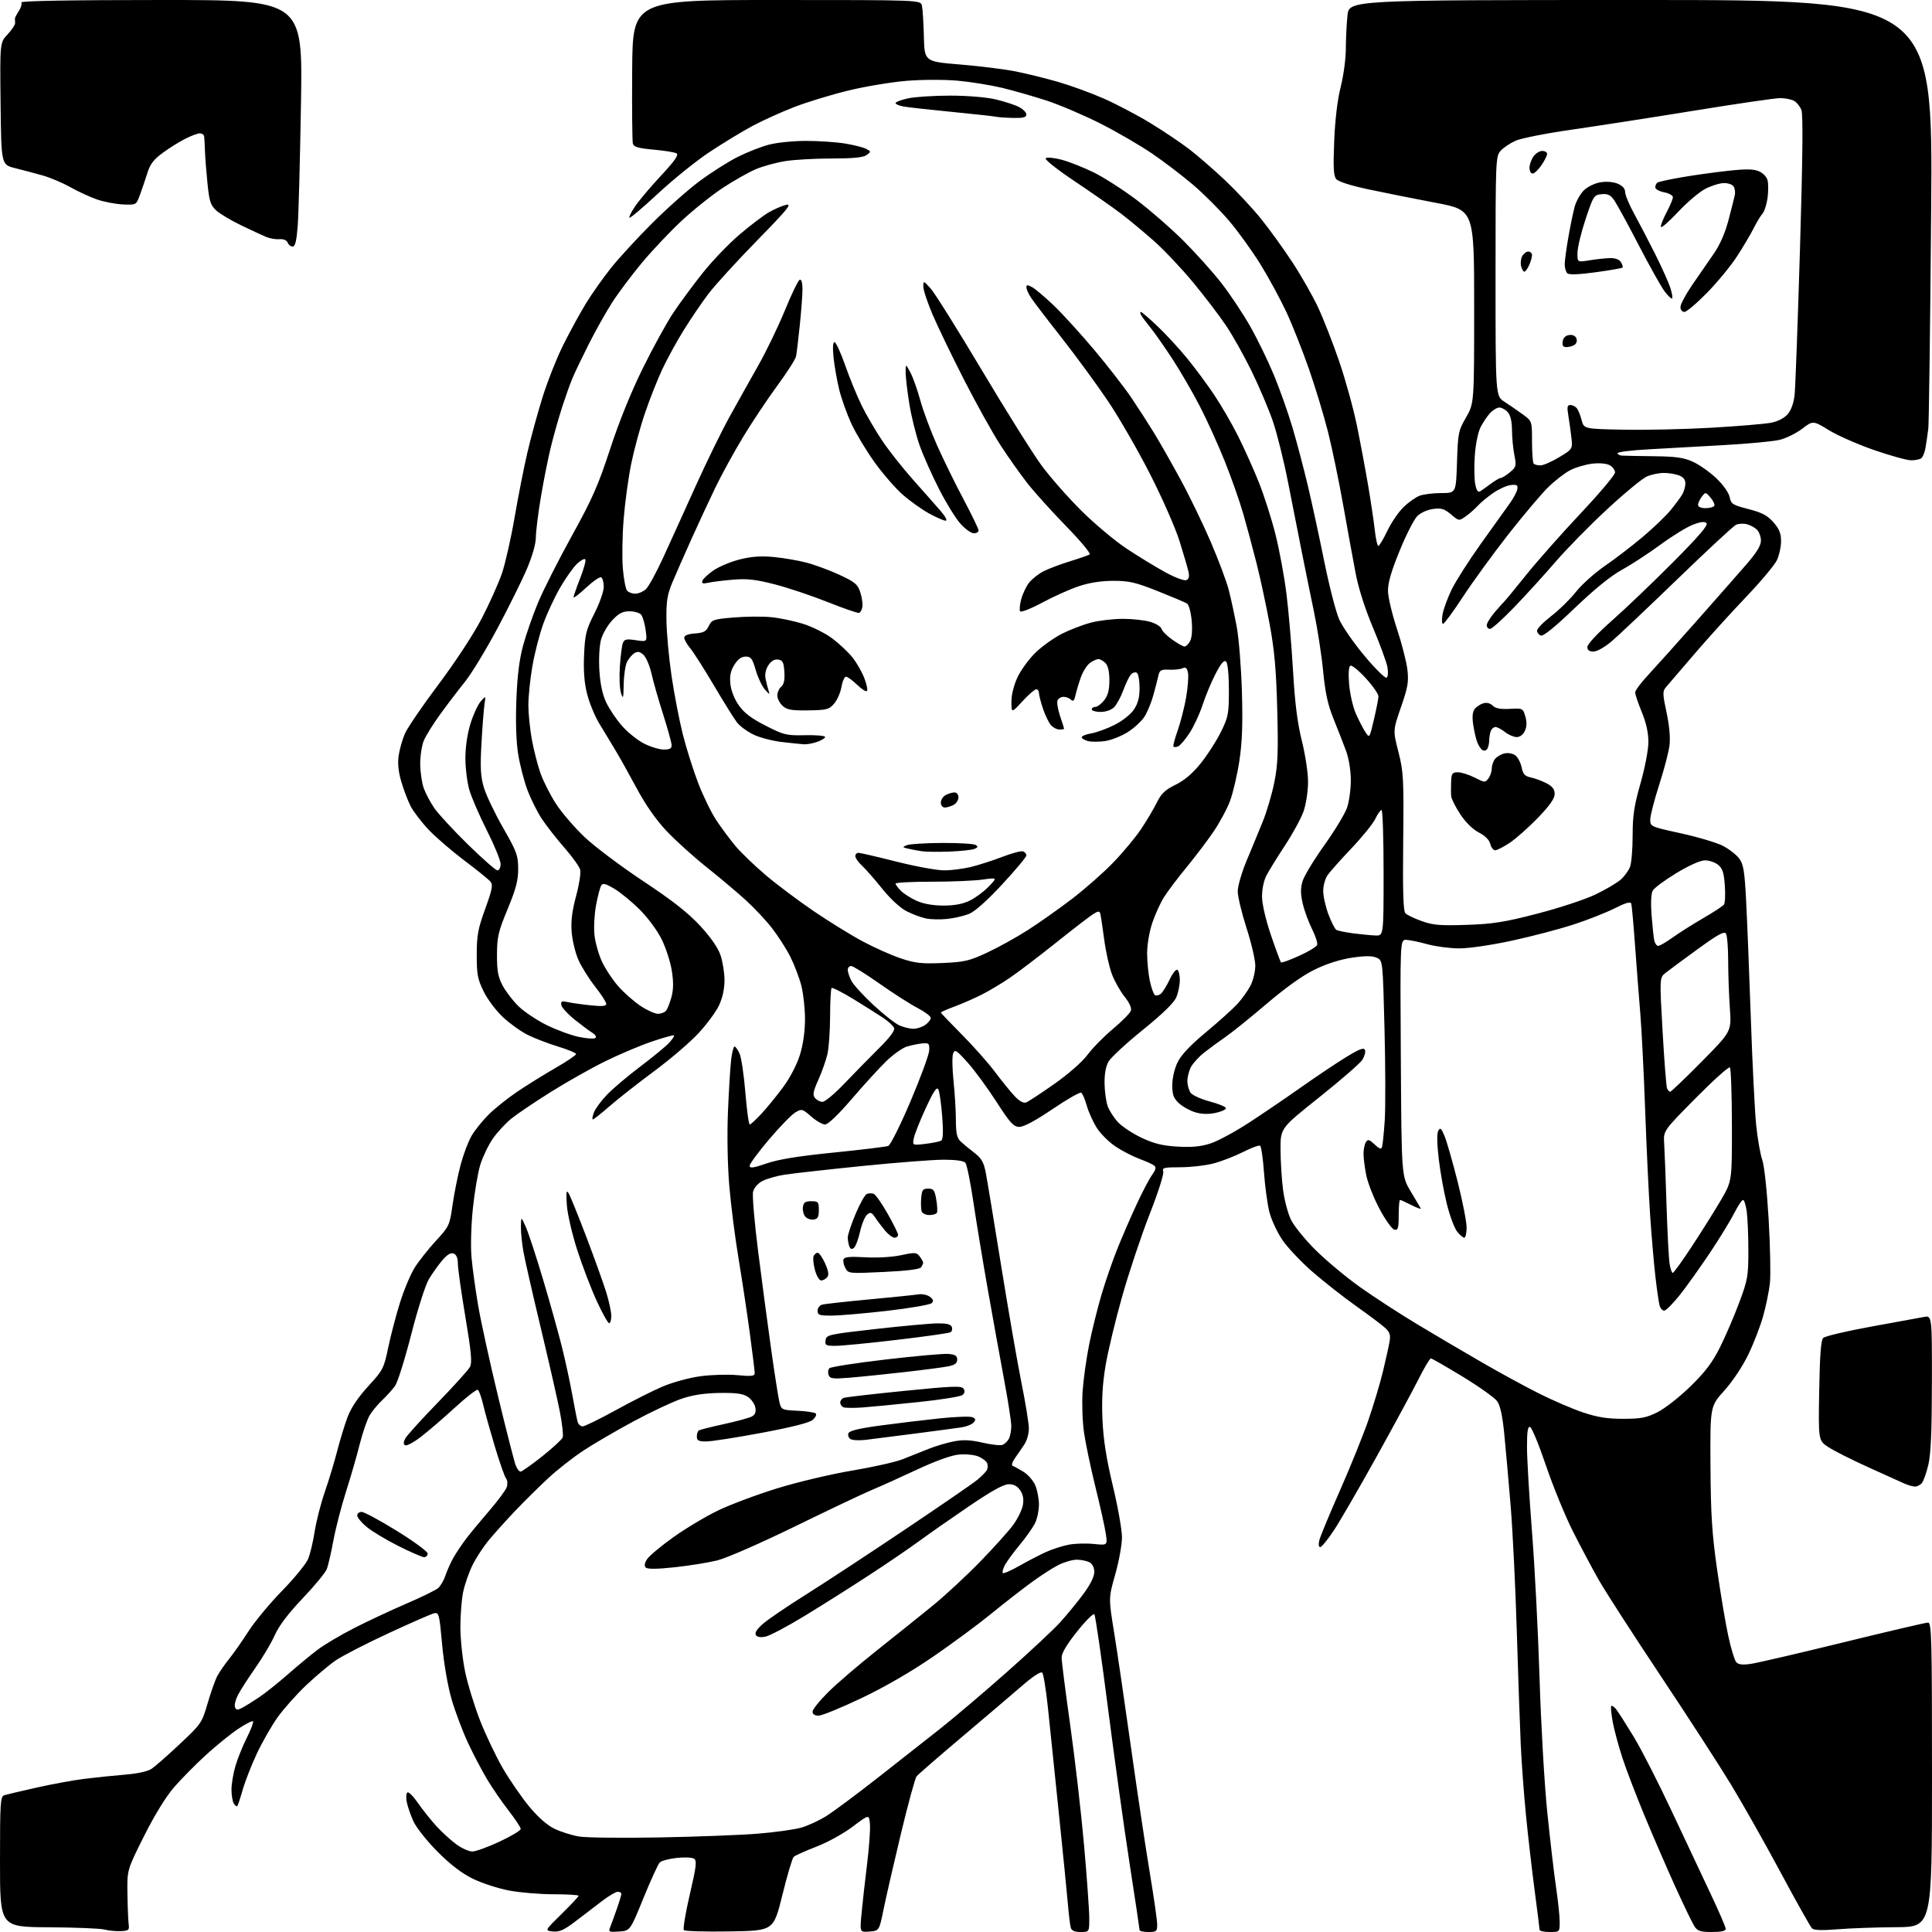 <?xml version="1.0" encoding="UTF-8" standalone="no"?>
<svg 
  version="1.1" 
  xmlns="http://www.w3.org/2000/svg" 
  xmlns:xlink="http://www.w3.org/1999/xlink" 
  xmlns:svg="http://www.w3.org/2000/svg"
  xmlns:rdf="http://www.w3.org/1999/02/22-rdf-syntax-ns#"
  xmlns:cc="http://creativecommons.org/ns#"
  xmlns:dc="http://purl.org/dc/elements/1.1/"
  viewBox="0 0 768 768"
  width="768"
  height="768"
>
<style>svg {background-color: white; }</style>"
<path stroke="none" fill="black" fill-rule="evenodd" d="M48.00,767.65C46.08,767.74 43.15,767.46 41.50,767.02C39.85,766.59 29.84,766.18 19.25,766.12C0.00,766.00 0.00,766.00 0.00,740.07C0.00,716.24 0.14,714.09 1.75,713.61C2.71,713.32 8.45,711.97 14.50,710.61C20.55,709.24 29.10,707.67 33.50,707.12C37.90,706.57 45.15,705.82 49.62,705.46C54.54,705.07 58.71,704.16 60.22,703.16C61.59,702.25 66.65,697.81 71.46,693.29C79.97,685.30 80.27,684.87 82.51,677.18C83.77,672.84 85.48,667.98 86.30,666.39C87.13,664.80 89.26,661.70 91.03,659.50C92.81,657.30 96.28,652.35 98.75,648.50C101.21,644.65 107.22,637.40 112.11,632.39C116.99,627.39 121.65,621.69 122.47,619.73C123.29,617.77 124.46,612.87 125.08,608.84C125.70,604.80 127.52,597.67 129.14,593.00C130.75,588.33 132.97,580.99 134.07,576.69C135.17,572.39 137.01,566.37 138.16,563.31C139.53,559.65 142.33,555.47 146.37,551.06C152.24,544.67 152.59,543.99 154.31,535.73C155.30,530.97 157.41,522.90 159.01,517.79C160.61,512.68 163.27,506.38 164.91,503.80C166.55,501.21 170.33,496.45 173.31,493.21C178.57,487.49 178.76,487.08 179.91,478.91C180.57,474.28 182.01,467.12 183.11,463.00C184.21,458.88 186.17,453.70 187.46,451.50C188.75,449.30 191.76,445.54 194.15,443.15C196.54,440.75 201.65,436.66 205.50,434.05C209.35,431.45 216.21,427.18 220.75,424.57C225.29,421.96 229.00,419.46 229.00,419.01C229.00,418.56 225.75,417.21 221.78,416.00C217.80,414.79 212.34,412.69 209.64,411.32C206.94,409.95 202.55,406.79 199.88,404.29C197.21,401.79 193.78,397.22 192.26,394.12C189.86,389.24 189.50,387.32 189.51,379.50C189.52,371.81 190.01,369.16 192.89,361.25C195.69,353.53 196.03,351.74 194.95,350.44C194.24,349.59 189.57,345.81 184.58,342.06C179.59,338.30 173.19,332.78 170.36,329.79C167.53,326.80 164.31,322.57 163.20,320.40C162.09,318.22 160.42,313.82 159.49,310.62C158.35,306.68 158.02,303.36 158.48,300.31C158.85,297.84 159.95,293.94 160.94,291.66C161.92,289.37 167.93,280.57 174.28,272.11C181.03,263.12 188.19,252.20 191.48,245.87C194.57,239.91 198.20,231.82 199.54,227.89C200.87,223.96 203.14,213.94 204.57,205.62C206.00,197.31 208.27,185.78 209.62,180.00C210.96,174.22 213.67,164.32 215.64,158.00C217.61,151.68 221.35,142.22 223.96,137.00C226.57,131.78 230.62,124.39 232.95,120.58C235.28,116.77 239.73,110.47 242.83,106.58C245.93,102.69 253.28,94.68 259.17,88.80C265.05,82.91 273.59,75.33 278.15,71.95C282.71,68.57 289.49,64.27 293.22,62.39C296.95,60.51 302.57,58.31 305.71,57.49C308.85,56.67 315.49,56.00 320.46,56.01C325.43,56.01 332.38,56.48 335.90,57.05C339.42,57.63 343.22,58.58 344.33,59.18C346.30,60.23 346.31,60.30 344.49,61.63C343.15,62.61 339.17,63.00 330.56,63.01C323.93,63.01 315.60,63.48 312.07,64.06C308.53,64.63 303.35,66.05 300.57,67.21C297.78,68.37 291.90,71.68 287.50,74.57C283.10,77.45 275.71,83.35 271.07,87.66C266.43,91.97 259.28,99.53 255.18,104.45C251.09,109.37 245.75,116.50 243.32,120.28C240.89,124.07 236.71,131.51 234.03,136.83C231.35,142.15 228.40,148.30 227.49,150.50C226.57,152.70 224.75,157.84 223.43,161.91C222.12,165.99 220.14,172.96 219.04,177.41C217.93,181.86 216.13,190.90 215.02,197.50C213.91,204.10 213.01,211.37 213.01,213.66C213.00,216.19 211.60,221.10 209.44,226.16C207.49,230.75 202.20,241.41 197.70,249.85C193.19,258.30 187.40,267.82 184.83,271.01C182.26,274.21 177.86,279.97 175.07,283.82C172.27,287.66 169.31,292.41 168.49,294.37C167.67,296.33 167.02,300.54 167.04,303.72C167.07,306.90 167.70,311.21 168.44,313.30C169.19,315.39 171.08,318.97 172.65,321.24C174.22,323.52 180.22,330.02 186.00,335.69C191.78,341.35 197.06,345.99 197.75,345.99C198.44,346.00 199.00,344.86 199.00,343.46C199.00,342.07 196.57,336.11 193.59,330.21C190.62,324.32 187.47,317.06 186.59,314.07C185.72,311.08 185.00,305.39 185.00,301.42C185.00,297.02 185.78,291.67 187.01,287.70C188.11,284.13 189.94,280.14 191.07,278.85C193.12,276.50 193.12,276.50 192.59,280.00C192.30,281.93 191.76,288.90 191.39,295.51C190.85,305.12 191.04,308.62 192.33,313.01C193.22,316.03 196.65,323.23 199.95,329.00C205.41,338.52 205.97,340.04 205.98,345.35C206.00,349.97 205.12,353.33 201.80,361.35C198.07,370.34 197.59,372.41 197.56,379.50C197.54,385.93 197.98,388.34 199.81,391.79C201.06,394.15 203.92,397.87 206.17,400.05C208.42,402.23 213.47,405.60 217.38,407.52C221.30,409.45 227.07,411.56 230.22,412.21C233.36,412.87 236.29,413.03 236.72,412.58C237.15,412.13 236.64,411.26 235.59,410.63C234.54,410.01 231.39,407.67 228.59,405.44C225.79,403.21 223.35,400.56 223.15,399.56C222.86,398.02 223.26,397.83 225.65,398.35C227.22,398.69 231.31,399.27 234.75,399.63C239.38,400.12 241.00,399.97 241.00,399.06C241.00,398.38 239.00,395.28 236.55,392.17C234.11,389.05 231.12,384.28 229.92,381.56C228.72,378.84 227.52,373.89 227.25,370.56C226.90,366.18 227.39,362.21 228.99,356.25C230.22,351.72 230.96,346.99 230.64,345.75C230.32,344.51 227.51,340.59 224.40,337.03C221.28,333.47 217.23,328.30 215.40,325.53C213.57,322.76 210.98,317.57 209.65,314.00C208.31,310.43 206.66,304.03 205.98,299.80C205.20,294.93 204.93,287.02 205.26,278.30C205.63,268.61 206.44,262.12 207.97,256.50C209.17,252.10 211.84,244.44 213.91,239.48C215.99,234.51 222.02,222.61 227.31,213.02C235.42,198.37 237.83,192.89 242.51,178.55C246.01,167.83 250.83,155.93 255.47,146.50C259.54,138.25 265.03,128.26 267.68,124.29C270.33,120.33 275.58,113.22 279.35,108.49C283.12,103.75 289.65,96.94 293.85,93.35C298.06,89.75 303.30,85.76 305.50,84.47C307.70,83.19 310.85,81.82 312.50,81.43C315.00,80.84 313.09,83.19 300.95,95.61C292.94,103.80 284.28,113.28 281.69,116.69C279.10,120.09 274.66,126.62 271.82,131.19C268.98,135.76 265.09,142.88 263.17,147.00C261.26,151.12 258.19,158.91 256.36,164.30C254.52,169.69 252.08,178.69 250.93,184.30C249.78,189.91 248.42,199.90 247.90,206.50C247.37,213.10 247.24,221.88 247.59,226.00C247.95,230.12 248.69,234.06 249.24,234.75C249.79,235.44 251.26,236.00 252.51,236.00C253.76,236.00 255.65,235.21 256.72,234.25C257.79,233.29 260.93,227.55 263.70,221.50C266.48,215.45 272.23,202.76 276.50,193.29C280.77,183.83 286.82,171.45 289.95,165.79C293.08,160.13 298.26,150.87 301.47,145.21C304.67,139.55 309.44,129.67 312.06,123.24C314.69,116.81 317.32,111.39 317.92,111.19C318.58,110.97 319.00,112.42 319.00,114.88C319.00,117.11 318.52,123.56 317.94,129.21C317.35,134.87 316.68,140.46 316.45,141.63C316.21,142.81 312.89,148.02 309.06,153.21C305.24,158.40 299.12,167.56 295.48,173.57C291.83,179.58 286.79,188.78 284.28,194.00C281.76,199.22 277.48,208.45 274.76,214.50C272.03,220.55 268.68,228.18 267.31,231.45C265.24,236.41 264.83,238.93 264.92,246.45C264.97,251.43 265.88,261.43 266.95,268.68C268.01,275.92 270.04,286.40 271.44,291.96C272.85,297.52 275.59,306.21 277.54,311.28C279.49,316.35 282.72,322.98 284.71,326.00C286.70,329.02 290.16,333.68 292.39,336.34C294.63,339.00 300.07,344.23 304.48,347.96C308.89,351.69 317.45,358.11 323.50,362.22C329.55,366.34 338.32,371.75 343.00,374.25C347.68,376.75 354.52,379.79 358.20,381.01C363.82,382.88 366.48,383.17 374.70,382.81C383.43,382.43 385.37,381.97 392.42,378.67C396.78,376.64 403.98,372.65 408.42,369.82C412.87,366.98 420.77,361.40 426.00,357.42C431.23,353.43 438.68,346.87 442.57,342.83C446.46,338.80 451.45,332.80 453.65,329.50C455.85,326.20 458.65,321.48 459.87,319.00C461.62,315.44 463.18,313.97 467.28,311.96C470.79,310.25 474.04,307.49 477.29,303.46C479.94,300.18 483.54,294.58 485.30,291.02C488.27,285.00 488.50,283.79 488.50,274.31C488.50,268.28 488.05,263.65 487.41,263.01C486.62,262.22 485.47,263.53 483.28,267.71C481.61,270.89 479.27,276.49 478.07,280.15C476.88,283.81 474.50,288.92 472.80,291.49C471.09,294.07 469.07,296.42 468.30,296.71C467.54,297.01 466.71,297.05 466.47,296.80C466.23,296.56 466.97,293.69 468.13,290.43C469.28,287.17 470.79,281.27 471.49,277.32C472.18,273.37 472.52,268.95 472.25,267.51C471.87,265.52 471.35,265.07 470.12,265.63C469.23,266.04 466.82,266.31 464.76,266.21C461.45,266.07 460.96,266.36 460.43,268.77C460.10,270.27 459.20,273.75 458.43,276.50C457.67,279.25 456.13,282.97 455.02,284.77C453.91,286.57 450.92,289.36 448.37,290.98C445.82,292.59 441.78,294.21 439.38,294.57C436.99,294.93 433.89,294.94 432.51,294.59C431.13,294.25 430.00,293.56 430.00,293.07C430.00,292.58 431.70,291.89 433.77,291.54C435.85,291.19 440.00,289.67 443.00,288.18C446.15,286.60 449.41,284.03 450.73,282.08C452.38,279.62 453.00,277.26 453.00,273.41C453.00,270.50 452.51,267.81 451.90,267.44C451.30,267.07 450.25,267.38 449.56,268.13C448.88,268.88 447.51,271.70 446.53,274.38C445.54,277.07 443.89,280.11 442.87,281.13C441.76,282.24 439.58,283.00 437.50,283.00C435.57,283.00 434.00,282.55 434.00,282.00C434.00,281.45 434.64,281.00 435.43,281.00C436.21,281.00 437.79,279.81 438.93,278.37C440.43,276.45 441.00,274.28 441.00,270.44C441.00,266.96 440.46,264.60 439.43,263.57C438.56,262.71 437.31,262.00 436.65,262.00C435.99,262.00 434.48,262.67 433.31,263.50C432.13,264.32 430.49,266.91 429.65,269.25C428.82,271.59 427.86,274.80 427.51,276.39C427.04,278.57 426.60,279.00 425.74,278.14C425.12,277.52 423.78,277.00 422.77,277.00C421.76,277.00 420.68,277.67 420.37,278.48C420.06,279.30 420.52,282.08 421.40,284.66C422.28,287.24 423.00,289.50 423.00,289.68C423.00,289.86 422.17,290.00 421.15,290.00C420.14,290.00 418.61,289.21 417.76,288.25C416.91,287.29 415.49,284.35 414.60,281.72C413.72,279.08 413.00,276.27 413.00,275.47C413.00,274.66 412.51,274.00 411.91,274.00C411.31,274.00 408.86,276.14 406.45,278.75C402.08,283.50 402.08,283.50 402.05,279.00C402.03,276.27 402.98,272.44 404.46,269.26C405.80,266.38 409.02,261.97 411.61,259.45C414.20,256.93 418.95,253.54 422.15,251.92C425.36,250.30 430.56,248.31 433.70,247.49C436.85,246.67 442.54,246.00 446.34,246.00C450.15,246.00 455.07,246.54 457.28,247.20C459.49,247.86 461.48,249.10 461.71,249.95C461.93,250.80 463.85,252.74 465.97,254.25C468.09,255.76 470.29,257.00 470.87,257.00C471.45,257.00 472.45,256.03 473.09,254.83C473.80,253.51 474.04,250.35 473.71,246.69C473.40,243.35 472.58,240.36 471.84,239.90C471.11,239.45 465.89,237.24 460.23,234.99C451.47,231.50 448.86,230.89 442.61,230.89C437.79,230.89 433.07,231.62 428.88,233.02C425.37,234.19 418.81,237.13 414.30,239.55C409.76,241.99 405.83,243.53 405.50,243.00C405.18,242.48 405.38,240.29 405.96,238.15C406.54,236.01 407.95,233.06 409.10,231.60C410.25,230.14 412.83,228.11 414.84,227.08C416.86,226.06 421.58,224.28 425.34,223.12C429.10,221.96 432.62,220.73 433.17,220.40C433.72,220.06 429.49,214.99 423.78,209.14C418.07,203.29 411.12,195.57 408.33,192.00C405.54,188.43 400.76,181.66 397.71,176.97C394.66,172.28 388.14,160.58 383.23,150.97C378.32,141.36 372.66,129.63 370.65,124.89C368.64,120.16 367.01,115.21 367.03,113.89C367.06,111.54 367.11,111.55 369.92,114.65C371.50,116.38 380.68,131.03 390.32,147.20C399.95,163.38 410.64,180.41 414.06,185.06C417.47,189.70 424.60,197.79 429.89,203.04C435.17,208.29 443.32,215.11 448.00,218.19C452.68,221.28 459.54,225.47 463.27,227.50C466.99,229.54 470.71,230.94 471.54,230.62C472.61,230.21 472.87,229.24 472.44,227.27C472.10,225.75 470.50,220.27 468.89,215.11C467.27,209.94 462.03,198.01 457.24,188.61C452.46,179.20 444.91,166.10 440.48,159.50C436.04,152.90 427.71,141.52 421.96,134.21C416.21,126.90 410.71,119.70 409.76,118.21C408.80,116.72 408.01,114.92 408.01,114.21C408.00,113.19 408.46,113.18 410.25,114.13C411.49,114.79 415.37,118.07 418.87,121.41C422.37,124.76 429.64,132.74 435.02,139.14C440.40,145.55 447.03,154.10 449.76,158.14C452.49,162.19 456.53,168.46 458.74,172.07C460.95,175.68 465.68,184.00 469.25,190.57C472.83,197.13 478.26,208.35 481.33,215.51C484.40,222.66 487.62,231.26 488.48,234.62C489.34,237.98 490.75,244.50 491.61,249.11C492.47,253.73 493.40,265.38 493.68,275.00C494.05,287.94 493.79,295.13 492.65,302.57C491.80,308.11 490.13,315.24 488.95,318.41C487.76,321.59 484.77,327.14 482.29,330.75C479.82,334.36 474.99,340.73 471.55,344.91C468.11,349.08 464.12,354.38 462.68,356.67C461.25,358.97 459.16,363.56 458.04,366.89C456.89,370.30 456.00,375.55 456.00,378.92C456.00,382.21 456.49,387.17 457.08,389.94C457.68,392.71 458.60,395.25 459.12,395.58C459.65,395.90 460.70,395.66 461.46,395.04C462.21,394.41 463.78,391.88 464.94,389.41C466.10,386.94 467.49,385.18 468.03,385.52C468.56,385.85 469.00,387.68 469.00,389.59C469.00,391.50 468.37,394.56 467.61,396.40C466.68,398.62 462.25,402.95 454.33,409.36C447.79,414.65 441.67,420.30 440.72,421.90C439.59,423.81 439.03,426.80 439.08,430.65C439.12,433.87 439.68,437.96 440.33,439.75C440.98,441.54 442.86,444.43 444.50,446.17C446.14,447.91 450.38,450.68 453.91,452.34C458.80,454.63 462.22,455.46 468.14,455.80C473.81,456.13 477.37,455.78 481.22,454.53C484.12,453.58 491.00,449.87 496.50,446.28C502.00,442.70 511.45,436.27 517.50,432.00C523.55,427.73 531.55,422.38 535.28,420.11C540.52,416.92 542.18,416.31 542.60,417.41C542.91,418.20 542.40,419.98 541.49,421.37C540.58,422.77 532.89,429.44 524.41,436.20C509.00,448.48 509.00,448.48 509.03,456.99C509.05,461.67 509.50,468.84 510.03,472.92C510.55,477.00 511.97,482.37 513.17,484.85C514.37,487.32 518.78,492.76 522.97,496.92C527.16,501.09 535.15,507.74 540.72,511.70C546.30,515.67 556.63,522.37 563.68,526.60C570.73,530.84 582.20,537.59 589.16,541.61C596.12,545.64 606.28,551.17 611.73,553.91C617.18,556.65 625.06,560.04 629.25,561.45C634.99,563.38 638.90,564.00 645.23,564.00C652.28,564.00 654.45,563.58 658.89,561.37C661.80,559.92 667.69,555.30 671.97,551.12C677.90,545.32 680.72,541.59 683.76,535.50C685.95,531.10 689.38,523.13 691.37,517.79C694.73,508.82 695.00,507.27 695.00,497.18C695.00,491.19 694.71,484.19 694.36,481.64C694.01,479.09 693.35,477.00 692.88,477.00C692.41,477.00 690.84,479.36 689.38,482.25C687.92,485.14 683.58,492.23 679.73,498.00C675.87,503.77 670.50,511.31 667.78,514.75C665.05,518.19 662.24,521.00 661.52,521.00C660.80,521.00 659.96,519.99 659.66,518.75C659.35,517.51 658.62,512.45 658.05,507.50C657.48,502.55 656.55,491.75 655.98,483.50C655.42,475.25 654.52,456.32 653.98,441.42C653.45,426.53 652.56,408.98 652.01,402.42C651.46,395.87 650.53,383.75 649.93,375.50C649.34,367.25 648.67,359.93 648.45,359.22C648.16,358.31 646.31,358.83 641.87,361.07C638.47,362.78 631.15,365.67 625.60,367.48C620.04,369.30 609.07,372.18 601.20,373.89C593.12,375.65 583.97,377.00 580.16,377.00C576.45,377.00 570.74,376.26 567.46,375.36C564.18,374.45 560.39,373.66 559.03,373.61C556.56,373.50 556.56,373.50 556.85,420.50C557.13,467.50 557.13,467.50 560.72,473.50C562.70,476.80 564.51,479.87 564.76,480.32C565.01,480.78 563.38,480.21 561.14,479.07C558.91,477.93 556.84,477.00 556.54,477.00C556.24,477.00 556.00,479.73 556.00,483.07C556.00,488.25 555.75,489.10 554.30,488.82C553.37,488.64 550.72,484.96 548.42,480.63C546.11,476.31 543.73,470.27 543.12,467.22C542.50,464.17 542.01,460.28 542.02,458.58C542.02,456.89 542.45,454.84 542.96,454.03C543.75,452.78 544.29,452.92 546.42,454.93C548.34,456.73 549.05,456.96 549.39,455.90C549.63,455.13 550.11,450.45 550.45,445.50C550.78,440.55 550.75,424.20 550.37,409.16C549.68,381.81 549.68,381.81 547.28,380.72C545.55,379.93 542.80,379.92 537.58,380.67C533.02,381.33 527.52,383.05 522.90,385.28C518.02,387.62 511.41,392.31 503.50,399.04C496.90,404.65 489.48,410.63 487.00,412.31C484.53,414.00 480.77,416.76 478.65,418.44C476.53,420.12 474.16,422.72 473.40,424.20C472.63,425.69 472.00,428.19 472.00,429.76C472.00,431.33 472.59,433.42 473.30,434.40C474.02,435.38 477.43,436.93 480.87,437.84C484.32,438.75 487.22,439.95 487.32,440.50C487.42,441.04 485.57,441.90 483.22,442.39C480.36,443.00 477.67,442.92 475.12,442.15C473.02,441.53 470.11,439.90 468.65,438.55C466.50,436.56 466.00,435.20 466.00,431.36C466.00,428.60 466.87,424.83 468.10,422.30C469.52,419.36 473.11,415.54 479.35,410.36C484.38,406.18 490.00,401.12 491.84,399.13C493.68,397.13 496.04,393.83 497.09,391.79C498.14,389.75 499.00,386.19 499.00,383.88C499.00,381.58 497.43,374.82 495.50,368.86C493.58,362.91 492.01,356.34 492.02,354.27C492.03,352.20 493.64,346.68 495.60,342.00C497.56,337.32 500.45,330.35 502.00,326.50C503.56,322.65 505.61,315.70 506.55,311.06C507.96,304.08 508.17,299.04 507.72,282.06C507.31,266.15 506.62,258.45 504.68,248.00C503.31,240.57 500.98,229.78 499.52,224.00C498.06,218.22 495.71,209.45 494.29,204.50C492.88,199.55 489.54,190.04 486.87,183.37C484.19,176.69 479.71,166.79 476.89,161.37C474.08,155.94 469.29,147.68 466.25,143.00C463.21,138.32 459.28,132.70 457.52,130.50C455.75,128.30 453.99,125.94 453.60,125.25C453.20,124.56 453.17,124.00 453.52,124.00C453.86,124.00 456.87,126.59 460.20,129.75C463.52,132.91 468.81,138.65 471.95,142.50C475.09,146.35 479.93,152.88 482.70,157.02C485.47,161.15 489.77,168.57 492.24,173.52C494.71,178.46 498.41,186.72 500.47,191.87C502.52,197.03 505.46,206.25 507.01,212.37C508.55,218.49 510.52,229.12 511.38,236.00C512.24,242.88 513.42,256.60 513.99,266.50C514.74,279.48 515.72,287.29 517.51,294.50C518.92,300.17 519.99,307.31 519.97,311.00C519.95,314.57 519.15,319.75 518.19,322.50C517.23,325.25 513.93,331.32 510.85,336.00C507.78,340.68 504.44,346.07 503.44,348.00C502.36,350.09 501.65,353.51 501.68,356.50C501.71,359.46 503.17,365.71 505.24,371.79C507.17,377.45 508.96,382.29 509.22,382.55C509.47,382.81 512.70,381.65 516.38,379.98C520.07,378.31 523.31,376.35 523.59,375.64C523.86,374.92 522.95,372.07 521.55,369.30C520.16,366.53 518.49,361.96 517.85,359.15C516.96,355.31 516.95,353.11 517.80,350.26C518.43,348.18 522.32,341.75 526.44,335.99C530.57,330.22 534.63,323.51 535.47,321.07C536.31,318.64 536.99,313.69 536.97,310.07C536.95,306.22 536.17,301.43 535.08,298.50C534.07,295.75 531.85,290.09 530.16,285.91C527.84,280.19 526.82,275.52 525.98,266.91C525.38,260.64 523.76,250.10 522.39,243.50C521.01,236.90 518.82,226.10 517.50,219.50C516.18,212.90 513.73,200.42 512.03,191.77C510.34,183.12 507.59,172.10 505.92,167.27C504.25,162.45 500.46,153.55 497.51,147.50C494.56,141.45 489.98,133.28 487.32,129.35C484.67,125.41 478.78,117.70 474.23,112.20C469.68,106.70 462.70,99.32 458.73,95.80C454.75,92.28 448.80,87.34 445.50,84.83C442.20,82.32 433.95,76.56 427.16,72.02C420.28,67.43 415.20,63.40 415.68,62.92C416.16,62.44 418.97,62.70 422.02,63.50C425.03,64.30 430.80,66.58 434.84,68.57C438.87,70.56 446.52,75.48 451.84,79.50C457.15,83.51 465.50,90.78 470.38,95.65C475.26,100.52 482.07,108.10 485.50,112.50C488.93,116.90 494.10,124.67 496.99,129.76C499.88,134.86 504.14,143.63 506.47,149.26C508.79,154.89 512.09,164.22 513.80,170.00C515.50,175.78 518.24,186.12 519.87,193.00C521.51,199.88 524.45,213.47 526.42,223.21C528.38,232.94 531.05,243.29 532.34,246.21C533.64,249.12 538.18,255.66 542.44,260.75C546.69,265.84 550.63,269.73 551.18,269.39C551.76,269.03 551.90,267.24 551.51,265.14C551.14,263.14 548.57,256.12 545.79,249.53C542.69,242.19 540.03,233.89 538.91,228.03C537.90,222.79 535.68,210.62 533.98,201.00C532.27,191.38 529.56,178.27 527.95,171.87C526.35,165.47 522.94,154.22 520.39,146.87C517.84,139.52 513.78,129.27 511.38,124.10C508.97,118.94 504.31,110.35 501.02,105.02C497.72,99.70 492.09,91.90 488.50,87.69C484.91,83.48 478.54,77.11 474.36,73.54C470.18,69.97 462.86,64.38 458.09,61.12C453.33,57.86 444.05,52.46 437.47,49.13C430.89,45.80 421.23,41.68 416.00,39.97C410.77,38.27 402.80,35.99 398.28,34.90C393.76,33.82 385.91,32.56 380.83,32.09C375.62,31.61 366.77,31.62 360.54,32.12C354.47,32.61 344.00,34.34 337.28,35.98C330.56,37.61 320.88,40.56 315.78,42.53C310.68,44.50 303.12,47.92 299.00,50.13C294.88,52.35 287.21,57.01 281.97,60.49C276.73,63.97 267.55,71.36 261.58,76.93C255.60,82.49 250.48,86.82 250.21,86.54C249.93,86.26 251.01,84.14 252.60,81.82C254.20,79.50 258.82,74.04 262.88,69.69C268.19,63.99 269.89,61.55 268.96,60.98C268.25,60.54 264.16,59.87 259.87,59.49C253.88,58.96 251.96,58.42 251.58,57.15C251.32,56.24 251.19,43.01 251.30,27.75C251.50,0.00 251.50,0.00 308.73,0.00C365.96,-0.00 365.96,-0.00 366.48,2.25C366.77,3.49 367.12,9.00 367.25,14.49C367.50,24.48 367.50,24.48 381.76,25.65C389.61,26.30 399.61,27.55 403.99,28.44C408.37,29.33 415.90,31.19 420.73,32.59C425.55,33.98 433.61,36.92 438.63,39.12C443.65,41.32 452.03,45.72 457.25,48.90C462.47,52.08 469.45,56.77 472.76,59.31C476.07,61.86 482.43,67.38 486.90,71.58C491.36,75.79 497.79,82.66 501.18,86.86C504.57,91.06 510.21,98.86 513.71,104.20C517.21,109.53 521.83,117.63 523.96,122.20C526.10,126.76 529.88,136.45 532.37,143.71C534.86,150.98 538.02,162.45 539.40,169.21C540.78,175.97 542.79,186.68 543.86,193.00C544.93,199.32 546.12,207.31 546.50,210.75C546.88,214.19 547.52,217.00 547.91,217.00C548.31,217.00 549.91,214.32 551.48,211.04C553.04,207.77 555.94,203.52 557.91,201.60C559.89,199.69 562.77,197.64 564.32,197.06C565.86,196.48 569.75,196.00 572.96,196.00C578.79,196.00 578.79,196.00 579.18,183.75C579.55,172.12 579.73,171.22 582.78,165.92C586.00,160.34 586.00,160.34 586.00,121.92C586.00,83.50 586.00,83.50 570.75,80.62C562.36,79.03 550.33,76.63 544.00,75.28C536.87,73.76 531.99,72.20 531.15,71.17C530.11,69.87 529.93,66.49 530.37,56.00C530.72,47.46 531.67,39.56 532.96,34.50C534.07,30.10 534.99,23.30 534.99,19.40C535.00,15.49 535.29,9.53 535.64,6.15C536.28,0.00 536.28,0.00 652.30,0.00C768.32,0.00 768.32,0.00 767.67,83.25C767.30,129.04 766.79,168.30 766.52,170.50C766.24,172.70 765.75,176.07 765.42,178.00C765.09,179.92 764.30,181.83 763.66,182.23C763.02,182.64 761.24,182.98 759.71,182.98C758.17,182.99 751.66,181.20 745.25,179.00C738.83,176.79 730.68,173.23 727.13,171.07C720.69,167.14 720.69,167.14 716.33,170.48C713.93,172.31 709.83,174.30 707.23,174.89C704.63,175.49 694.62,176.41 685.00,176.95C675.38,177.49 661.99,178.24 655.25,178.62C648.51,178.99 643.00,179.68 643.00,180.15C643.00,180.62 643.79,181.05 644.75,181.11C645.71,181.17 651.45,181.29 657.50,181.36C666.42,181.47 669.37,181.90 673.11,183.63C675.64,184.80 679.80,187.76 682.35,190.20C685.02,192.76 687.23,195.89 687.57,197.62C688.12,200.35 688.76,200.75 695.04,202.37C700.44,203.76 702.57,204.89 704.96,207.61C707.28,210.25 708.00,212.03 708.00,215.13C708.00,217.37 707.25,220.78 706.33,222.71C705.41,224.65 699.88,231.24 694.03,237.37C688.18,243.49 678.96,253.68 673.53,260.00C668.10,266.32 663.00,272.28 662.18,273.24C660.88,274.78 660.91,275.93 662.47,283.16C663.57,288.21 664.02,293.18 663.67,296.18C663.35,298.85 661.50,305.96 659.55,312.00C657.60,318.03 656.00,324.23 656.00,325.78C656.00,328.56 656.13,328.62 668.19,331.26C674.90,332.73 682.39,334.96 684.84,336.22C687.29,337.48 690.21,339.74 691.34,341.25C693.07,343.57 693.50,346.17 694.12,358.25C694.53,366.09 695.37,387.12 695.99,405.00C696.60,422.88 697.56,441.90 698.11,447.27C698.66,452.65 699.74,458.85 700.52,461.05C701.34,463.37 702.40,473.31 703.07,484.76C703.69,495.61 703.92,507.03 703.56,510.15C703.21,513.28 702.02,519.09 700.91,523.07C699.81,527.06 697.15,533.96 695.00,538.41C692.73,543.12 688.74,549.12 685.45,552.77C679.80,559.04 679.80,559.04 679.94,582.77C680.06,602.20 680.54,609.67 682.59,623.99C683.96,633.61 685.96,645.48 687.03,650.37C688.09,655.26 689.49,659.89 690.14,660.67C691.00,661.70 692.54,661.90 695.90,661.43C698.43,661.07 714.97,657.23 732.67,652.89C750.36,648.55 765.54,645.00 766.42,645.00C767.84,645.00 768.00,650.96 768.00,705.50C768.00,766.00 768.00,766.00 753.75,766.09C745.91,766.13 735.45,766.51 730.50,766.92C724.42,767.43 721.12,767.32 720.34,766.59C719.70,765.99 714.11,756.05 707.92,744.50C701.73,732.95 692.84,717.20 688.17,709.50C683.49,701.80 670.82,682.23 660.01,666.00C649.20,649.77 638.20,632.72 635.56,628.10C632.93,623.48 628.26,614.70 625.19,608.60C622.12,602.49 617.33,590.79 614.55,582.58C611.77,574.38 608.93,567.48 608.24,567.25C607.32,566.94 607.00,568.96 607.00,575.17C607.00,579.75 607.90,594.98 609.00,609.00C610.10,623.02 611.45,649.23 612.00,667.24C612.55,685.25 613.92,709.10 615.05,720.24C616.19,731.38 617.76,744.88 618.56,750.24C619.35,755.60 620.00,761.79 620.00,763.99C620.00,768.00 620.00,768.00 616.00,768.00C613.80,768.00 612.00,767.60 612.00,767.12C612.00,766.63 611.11,759.54 610.03,751.37C608.95,743.19 607.40,729.75 606.59,721.50C605.78,713.25 604.85,700.65 604.52,693.50C604.19,686.35 603.49,666.10 602.95,648.50C602.42,630.90 601.32,608.40 600.50,598.50C599.68,588.60 598.54,575.77 597.97,570.00C597.26,562.83 596.37,558.71 595.14,557.00C594.16,555.62 588.00,551.24 581.45,547.25C574.90,543.26 569.21,540.00 568.79,540.00C568.37,540.00 566.16,543.71 563.88,548.25C561.60,552.79 554.11,566.62 547.24,579.00C540.37,591.38 532.74,604.54 530.30,608.25C527.85,611.96 525.38,615.00 524.81,615.00C524.19,615.00 524.05,613.91 524.46,612.25C524.83,610.74 528.52,601.85 532.65,592.50C536.78,583.15 541.87,570.55 543.96,564.50C546.04,558.45 548.67,549.67 549.79,545.00C550.91,540.33 552.08,535.04 552.38,533.26C552.82,530.75 552.45,529.56 550.72,527.95C549.50,526.80 544.27,522.87 539.10,519.20C533.93,515.53 526.05,509.34 521.59,505.44C517.13,501.54 511.82,495.91 509.78,492.93C507.74,489.94 505.42,484.97 504.62,481.88C503.83,478.80 502.86,471.70 502.46,466.11C502.06,460.53 501.37,455.73 500.91,455.44C500.45,455.16 497.36,456.30 494.05,457.98C490.73,459.65 485.44,461.69 482.30,462.51C479.15,463.33 473.25,464.00 469.18,464.00C462.75,464.00 461.87,464.21 462.41,465.63C462.77,466.55 460.42,473.93 457.02,482.61C453.71,491.05 448.80,505.73 446.11,515.23C443.41,524.73 440.43,537.15 439.48,542.83C438.25,550.18 437.90,556.36 438.25,564.33C438.61,572.36 439.77,579.75 442.37,590.63C444.37,598.95 446.00,608.16 446.00,611.09C446.00,614.02 444.80,620.65 443.33,625.83C440.66,635.24 440.66,635.24 442.87,648.87C444.09,656.37 447.10,676.90 449.57,694.50C452.04,712.10 455.40,734.50 457.03,744.28C458.66,754.06 460.00,763.40 460.00,765.03C460.00,767.76 459.71,768.00 456.50,768.00C454.57,768.00 453.00,767.66 453.00,767.23C453.00,766.81 451.23,755.00 449.06,740.98C446.89,726.97 443.01,699.08 440.44,679.00C437.87,658.92 435.43,642.13 435.02,641.69C434.61,641.24 431.51,644.34 428.14,648.57C424.13,653.59 422.00,657.17 422.00,658.88C422.01,660.32 423.56,672.56 425.47,686.09C427.37,699.61 429.84,721.09 430.96,733.83C432.08,746.57 433.00,759.47 433.00,762.50C433.00,768.00 433.00,768.00 429.57,768.00C427.15,768.00 425.99,767.48 425.64,766.25C425.37,765.29 424.86,761.12 424.51,757.00C424.16,752.88 422.55,736.67 420.93,721.00C419.31,705.33 417.36,686.50 416.60,679.16C415.84,671.82 414.80,665.40 414.30,664.90C413.74,664.34 410.64,666.36 406.44,669.99C402.62,673.30 391.84,682.48 382.47,690.39C373.10,698.30 364.95,705.38 364.35,706.13C363.76,706.89 360.95,717.17 358.11,729.00C355.28,740.83 352.18,754.33 351.23,759.00C349.50,767.50 349.50,767.50 345.64,767.82C341.78,768.13 341.78,768.13 342.46,760.82C342.83,756.79 343.81,748.06 344.63,741.41C345.46,734.75 345.99,727.48 345.82,725.24C345.50,721.17 345.50,721.17 339.00,726.09C335.37,728.84 328.96,732.37 324.50,734.09C320.10,735.79 316.05,737.61 315.50,738.13C314.95,738.66 312.93,745.48 311.00,753.30C307.50,767.50 307.50,767.50 290.07,767.77C280.49,767.93 272.29,767.69 271.86,767.26C271.43,766.83 272.48,760.48 274.19,753.14C276.81,741.93 277.08,739.66 275.90,738.87C275.13,738.36 272.02,738.21 269.00,738.55C265.98,738.88 262.95,739.69 262.29,740.33C261.62,740.97 258.70,747.35 255.79,754.50C250.50,767.50 250.50,767.50 246.12,767.81C242.22,768.09 241.82,767.93 242.47,766.31C242.87,765.32 244.06,762.07 245.10,759.09C246.15,756.12 247.00,753.31 247.00,752.84C247.00,752.38 246.36,752.00 245.58,752.00C244.79,752.00 241.98,753.66 239.33,755.69C236.67,757.72 231.92,761.35 228.76,763.76C224.18,767.25 222.36,768.06 219.76,767.78C216.50,767.44 216.50,767.44 223.25,760.82C226.96,757.18 230.00,753.93 230.00,753.60C230.00,753.27 225.54,753.00 220.09,753.00C214.64,753.00 206.65,752.33 202.34,751.51C198.03,750.69 191.57,748.59 188.00,746.84C183.58,744.69 179.08,741.25 173.94,736.09C169.76,731.90 165.47,726.49 164.34,724.00C163.21,721.52 162.02,718.05 161.68,716.29C161.34,714.52 161.47,712.83 161.97,712.52C162.47,712.21 164.35,714.11 166.15,716.73C167.96,719.35 171.25,723.48 173.47,725.91C175.68,728.33 179.26,731.59 181.40,733.16C183.55,734.72 186.40,736.00 187.75,736.00C189.10,736.00 193.98,734.23 198.60,732.06C203.22,729.90 207.00,727.64 207.00,727.04C207.00,726.45 204.83,723.15 202.17,719.73C199.51,716.30 195.67,710.71 193.63,707.30C191.59,703.90 188.17,697.37 186.03,692.80C183.89,688.23 180.96,680.44 179.52,675.49C177.98,670.18 176.44,661.26 175.75,653.67C174.65,641.55 174.47,640.87 172.54,641.31C171.42,641.57 163.22,645.16 154.33,649.29C145.44,653.41 136.05,658.25 133.46,660.03C130.88,661.80 125.62,666.23 121.77,669.85C117.93,673.48 112.80,679.23 110.37,682.63C107.94,686.03 104.21,692.57 102.06,697.16C99.92,701.75 97.40,708.20 96.46,711.50C95.52,714.80 94.56,717.71 94.32,717.97C94.09,718.23 93.47,717.78 92.96,716.97C92.45,716.16 92.02,713.67 92.02,711.43C92.01,709.19 92.73,704.92 93.61,701.93C94.50,698.94 96.55,693.87 98.18,690.65C99.80,687.43 100.88,684.55 100.58,684.25C100.28,683.94 97.66,685.27 94.76,687.20C91.86,689.12 86.12,693.76 81.99,697.52C77.87,701.27 72.13,707.07 69.23,710.42C65.92,714.24 61.46,721.49 57.23,729.93C50.50,743.37 50.50,743.37 50.66,752.93C50.74,758.20 50.97,763.62 51.16,765.00C51.46,767.23 51.13,767.52 48.00,767.65zM680.52,768.00C675.95,768.00 674.80,767.63 673.57,765.75C672.76,764.51 669.41,757.59 666.13,750.38C662.85,743.16 657.38,730.56 653.98,722.38C650.57,714.19 646.52,703.63 644.97,698.90C643.42,694.17 641.67,687.68 641.08,684.48C640.49,681.28 640.23,678.43 640.51,678.15C640.79,677.87 641.70,678.51 642.53,679.57C643.36,680.63 646.49,685.55 649.49,690.50C652.49,695.45 659.27,708.73 664.55,720.00C669.83,731.27 676.82,746.13 680.08,753.00C683.33,759.88 686.00,766.06 686.00,766.75C686.00,767.60 684.24,768.00 680.52,768.00zM262.00,730.41C276.57,730.15 294.12,729.48 301.00,728.93C307.88,728.39 315.75,727.29 318.50,726.51C321.25,725.72 325.83,723.60 328.67,721.79C331.51,719.98 340.45,713.33 348.53,707.00C356.61,700.67 367.81,691.87 373.42,687.44C379.03,683.01 391.06,672.81 400.15,664.76C409.25,656.72 418.86,647.74 421.50,644.82C424.15,641.89 428.27,636.86 430.66,633.64C433.40,629.94 435.00,626.73 435.00,624.93C435.00,623.13 434.28,621.69 433.07,621.04C432.00,620.47 429.73,620.00 428.03,620.00C426.32,620.00 423.03,620.95 420.71,622.12C418.39,623.29 413.37,626.55 409.54,629.37C405.71,632.19 398.56,637.78 393.65,641.79C388.73,645.80 378.49,653.36 370.88,658.58C362.13,664.59 351.67,670.64 342.42,675.04C334.37,678.87 326.71,682.00 325.39,682.00C323.87,682.00 323.00,681.42 323.00,680.41C323.00,679.53 325.81,676.03 329.25,672.62C332.69,669.22 341.35,661.79 348.50,656.12C355.65,650.45 365.57,642.49 370.56,638.44C375.54,634.40 384.11,626.45 389.62,620.79C395.13,615.13 401.05,608.53 402.79,606.13C404.53,603.73 406.24,600.24 406.59,598.38C407.03,596.04 406.72,594.22 405.59,592.50C404.46,590.77 403.04,590.00 401.01,590.00C398.97,590.00 394.19,592.64 385.29,598.69C378.25,603.47 369.35,609.69 365.50,612.52C361.65,615.35 352.65,621.48 345.50,626.15C338.35,630.82 326.84,638.09 319.91,642.31C312.99,646.53 305.95,650.26 304.28,650.59C302.31,650.99 300.96,650.75 300.45,649.92C299.93,649.08 300.93,647.53 303.37,645.42C305.42,643.65 313.03,638.48 320.30,633.92C327.56,629.36 345.20,617.78 359.50,608.19C373.80,598.60 386.85,589.63 388.50,588.25C390.15,586.88 391.84,585.17 392.25,584.46C392.66,583.75 392.75,582.50 392.43,581.68C392.11,580.86 390.53,579.64 388.92,578.97C387.30,578.30 383.80,577.96 381.14,578.21C378.13,578.50 371.83,580.77 364.41,584.24C357.86,587.31 349.80,590.94 346.50,592.31C343.20,593.69 329.48,600.20 316.00,606.78C302.02,613.60 288.71,619.42 285.00,620.32C281.43,621.19 273.83,622.41 268.12,623.02C261.10,623.77 257.40,623.80 256.72,623.12C256.03,622.43 256.20,621.35 257.23,619.78C258.06,618.50 262.74,614.59 267.62,611.10C272.51,607.60 280.55,602.79 285.50,600.41C290.45,598.03 301.11,594.05 309.20,591.56C317.28,589.08 330.62,585.93 338.85,584.56C347.07,583.19 356.10,581.15 358.90,580.03C361.71,578.92 366.32,577.07 369.16,575.94C371.99,574.81 376.54,573.47 379.27,572.95C382.93,572.25 385.89,572.39 390.59,573.48C394.08,574.29 397.64,574.69 398.50,574.36C399.36,574.03 400.49,572.95 401.03,571.95C401.56,570.95 402.00,568.67 402.00,566.89C402.00,565.10 400.69,556.63 399.08,548.07C397.48,539.51 394.58,523.50 392.65,512.50C390.71,501.50 388.15,485.98 386.96,478.00C385.77,470.02 384.34,462.94 383.78,462.25C383.12,461.45 380.02,461.00 375.13,461.00C370.93,461.00 356.25,462.14 342.50,463.53C328.75,464.93 314.95,466.47 311.83,466.96C308.72,467.46 304.79,468.58 303.10,469.45C301.30,470.38 299.75,472.14 299.36,473.72C298.99,475.19 299.92,486.10 301.43,497.95C302.93,509.80 305.28,527.38 306.63,537.00C307.99,546.62 309.44,555.85 309.86,557.50C310.59,560.40 310.84,560.51 317.06,560.80C320.60,560.97 323.85,561.45 324.27,561.88C324.70,562.30 324.18,563.43 323.13,564.38C321.86,565.53 315.01,567.28 302.85,569.56C292.76,571.45 282.81,573.00 280.75,573.00C277.70,573.00 277.00,572.64 277.00,571.06C277.00,569.99 277.37,568.89 277.83,568.60C278.29,568.32 282.77,567.19 287.80,566.10C292.83,565.00 297.80,563.64 298.84,563.09C300.20,562.36 300.60,561.34 300.24,559.47C299.97,558.05 298.62,556.14 297.24,555.24C295.36,554.00 292.58,553.62 286.08,553.72C280.11,553.80 275.42,554.51 270.97,556.01C267.42,557.21 258.84,561.24 251.89,564.98C244.95,568.72 235.96,573.96 231.93,576.62C227.89,579.27 221.66,584.16 218.07,587.47C214.49,590.79 208.55,596.65 204.88,600.50C201.22,604.35 196.42,609.68 194.23,612.34C192.03,615.00 189.11,619.50 187.74,622.34C186.36,625.18 184.73,629.88 184.12,632.80C183.50,635.71 183.01,642.01 183.01,646.80C183.02,651.58 183.86,659.55 184.88,664.50C185.91,669.45 188.60,678.23 190.86,684.00C193.13,689.77 197.21,698.33 199.93,703.00C202.66,707.67 207.35,714.48 210.36,718.12C213.90,722.40 217.47,725.53 220.47,726.99C223.02,728.22 227.45,729.60 230.31,730.06C233.16,730.52 247.43,730.67 262.00,730.41zM96.24,678.90C97.48,678.24 100.53,676.35 103.00,674.69C105.47,673.03 110.65,668.90 114.50,665.52C118.35,662.14 123.67,657.74 126.32,655.75C128.97,653.75 135.49,649.89 140.82,647.17C146.14,644.45 155.45,640.09 161.50,637.49C167.55,634.88 173.27,632.08 174.21,631.26C175.15,630.43 176.45,628.16 177.10,626.21C177.74,624.26 179.19,621.05 180.32,619.08C181.45,617.11 183.74,613.70 185.42,611.50C187.10,609.30 191.24,604.30 194.63,600.38C198.01,596.46 201.09,592.28 201.47,591.08C201.85,589.88 201.71,588.36 201.16,587.69C200.60,587.02 198.60,581.31 196.70,574.99C194.81,568.67 192.70,561.14 192.03,558.25C191.35,555.36 190.42,552.76 189.95,552.47C189.49,552.18 185.37,555.38 180.80,559.57C176.24,563.76 170.16,568.99 167.29,571.18C164.43,573.38 161.62,574.88 161.04,574.53C160.32,574.08 160.34,573.24 161.10,571.81C161.71,570.67 167.50,564.28 173.96,557.62C180.43,550.95 186.22,544.53 186.84,543.35C187.73,541.66 187.32,537.35 184.98,523.41C183.34,513.62 182.00,504.12 182.00,502.28C182.00,500.08 181.43,498.72 180.33,498.30C179.18,497.85 177.75,498.72 175.75,501.08C174.16,502.96 171.77,506.33 170.44,508.57C169.10,510.82 165.97,520.66 163.46,530.48C160.96,540.29 158.07,549.48 157.05,550.91C156.02,552.33 153.76,554.85 152.02,556.50C150.28,558.15 148.03,560.85 147.01,562.50C145.99,564.15 144.20,569.33 143.02,574.00C141.85,578.67 139.38,587.23 137.53,593.00C135.69,598.77 133.45,607.45 132.55,612.29C131.65,617.12 130.47,622.26 129.93,623.69C129.38,625.13 125.06,630.38 120.32,635.36C114.63,641.34 110.88,646.28 109.27,649.92C107.93,652.95 104.46,658.82 101.55,662.96C98.64,667.11 95.50,672.00 94.56,673.84C93.62,675.68 93.11,677.83 93.41,678.63C93.87,679.82 94.39,679.86 96.24,678.90zM405.35,622.37C408.73,620.45 413.52,617.97 416.00,616.86C418.48,615.76 422.50,614.48 424.95,614.02C427.39,613.56 431.84,613.44 434.83,613.75C440.27,614.31 440.27,614.31 439.56,609.57C439.17,606.97 437.31,598.60 435.42,590.97C433.54,583.35 431.50,573.59 430.89,569.30C430.28,565.01 430.04,557.67 430.36,553.00C430.68,548.33 431.86,539.94 432.97,534.38C434.09,528.81 436.33,519.81 437.94,514.38C439.56,508.94 442.43,500.68 444.33,496.00C446.22,491.32 449.59,483.56 451.83,478.74C454.06,473.92 456.80,468.68 457.93,467.10C459.51,464.88 459.69,464.01 458.74,463.28C458.06,462.77 455.41,461.57 452.86,460.63C450.31,459.69 446.08,457.50 443.47,455.77C440.86,454.04 437.49,450.69 435.99,448.33C434.50,445.97 432.70,441.99 432.00,439.49C431.30,436.99 430.31,434.69 429.79,434.37C429.28,434.06 424.14,436.99 418.38,440.90C411.60,445.49 406.94,447.98 405.20,447.95C402.89,447.91 401.55,446.43 396.00,437.83C392.43,432.28 387.28,425.29 384.56,422.28C380.09,417.32 379.55,417.00 378.86,418.84C378.45,419.96 378.53,424.84 379.04,429.69C379.55,434.53 379.97,441.54 379.98,445.25C380.00,450.52 380.41,452.38 381.86,453.75C382.88,454.71 385.32,456.73 387.29,458.23C390.17,460.44 391.05,461.97 391.87,466.23C392.43,469.13 395.20,485.90 398.03,503.50C400.87,521.10 404.49,541.98 406.09,549.91C407.69,557.83 409.00,565.93 408.99,567.91C408.99,569.88 408.20,572.68 407.24,574.12C406.29,575.57 404.61,578.01 403.52,579.55C402.43,581.09 401.98,582.50 402.52,582.68C403.06,582.86 404.99,583.92 406.81,585.03C408.63,586.14 410.77,588.59 411.56,590.49C412.35,592.39 413.00,595.79 413.00,598.07C413.00,600.34 412.33,603.62 411.50,605.35C410.68,607.09 407.95,610.98 405.44,614.00C402.93,617.03 400.25,620.68 399.48,622.12C398.71,623.57 398.33,625.00 398.64,625.31C398.95,625.62 401.97,624.30 405.35,622.37zM168.60,619.00C167.83,619.00 163.22,617.00 158.35,614.55C153.48,612.10 147.81,608.69 145.75,606.97C143.69,605.26 142.00,603.21 142.00,602.43C142.00,601.64 142.79,601.00 143.76,601.00C144.74,601.00 151.04,604.40 157.76,608.56C164.49,612.71 170.00,616.76 170.00,617.56C170.00,618.35 169.37,619.00 168.60,619.00zM761.13,590.93C760.23,590.90 758.38,590.35 757.00,589.73C755.62,589.11 749.15,586.17 742.60,583.22C736.06,580.26 728.93,576.66 726.77,575.23C722.82,572.62 722.82,572.62 723.16,552.86C723.40,538.75 723.86,532.74 724.75,531.85C725.44,531.16 733.99,529.14 743.75,527.36C753.51,525.58 762.96,523.85 764.75,523.52C768.00,522.91 768.00,522.91 767.96,549.70C767.94,568.98 767.54,578.13 766.54,582.30C765.78,585.50 764.62,588.76 763.96,589.55C763.30,590.35 762.02,590.97 761.13,590.93zM206.91,585.00C207.44,585.00 211.30,582.28 215.49,578.95C219.68,575.62 223.36,572.22 223.68,571.40C223.99,570.57 223.49,565.98 222.56,561.20C221.63,556.41 218.22,541.48 215.00,528.00C211.77,514.52 208.65,500.83 208.07,497.57C207.48,494.30 207.03,489.80 207.07,487.57C207.14,483.50 207.14,483.50 209.05,487.80C210.10,490.17 213.20,499.62 215.93,508.80C218.67,517.99 222.02,530.00 223.39,535.50C224.76,541.00 226.61,549.55 227.50,554.50C228.39,559.45 229.35,564.29 229.63,565.25C229.91,566.21 230.80,567.00 231.62,567.00C232.43,567.00 238.36,564.10 244.80,560.55C251.23,557.00 259.65,552.76 263.50,551.13C267.35,549.50 274.02,547.68 278.32,547.09C282.63,546.49 289.26,546.29 293.07,546.64C298.87,547.18 300.00,547.04 300.00,545.78C300.00,544.95 299.11,537.73 298.03,529.73C296.95,521.73 294.94,508.44 293.57,500.20C292.19,491.96 290.54,478.98 289.90,471.36C289.21,463.13 288.99,451.20 289.37,442.00C289.72,433.48 290.30,424.14 290.64,421.25C290.99,418.36 291.59,416.00 291.98,416.00C292.36,416.00 293.26,417.24 293.96,418.75C294.67,420.26 295.72,427.24 296.29,434.25C296.86,441.26 297.65,447.00 298.04,447.00C298.43,447.00 300.57,445.02 302.80,442.60C305.03,440.18 308.91,435.41 311.42,432.00C314.10,428.36 316.81,423.12 317.99,419.30C319.26,415.17 320.00,409.98 320.00,405.10C320.00,400.88 319.33,394.85 318.51,391.70C317.69,388.56 315.72,383.40 314.12,380.24C312.52,377.08 309.25,371.99 306.86,368.92C304.46,365.84 299.80,360.87 296.50,357.86C293.20,354.85 286.19,348.95 280.93,344.75C275.66,340.55 268.46,334.05 264.93,330.29C260.72,325.83 256.60,319.92 253.00,313.19C249.97,307.54 246.08,300.57 244.33,297.71C242.59,294.84 239.79,290.21 238.11,287.42C236.42,284.62 234.31,279.47 233.41,275.96C232.27,271.52 231.90,266.80 232.18,260.37C232.54,252.13 232.98,250.36 236.30,243.82C238.34,239.80 240.01,235.06 240.00,233.31C240.00,231.55 239.56,229.84 239.01,229.51C238.47,229.17 235.77,231.01 233.01,233.59C230.26,236.16 228.00,237.89 228.00,237.41C228.00,236.94 229.20,233.50 230.66,229.77C232.12,226.04 233.02,222.69 232.66,222.32C232.29,221.96 230.83,222.75 229.40,224.08C227.98,225.41 225.00,229.59 222.79,233.37C220.58,237.14 217.53,243.67 216.00,247.87C214.47,252.07 212.50,259.74 211.61,264.93C210.72,270.11 210.02,277.09 210.03,280.43C210.05,283.77 210.68,289.88 211.42,294.00C212.17,298.12 213.71,304.15 214.86,307.39C216.01,310.63 218.80,316.12 221.06,319.60C223.33,323.07 228.41,328.98 232.36,332.73C236.30,336.48 246.77,344.35 255.62,350.22C267.23,357.91 273.53,362.86 278.27,367.97C282.51,372.55 285.39,376.71 286.42,379.71C287.29,382.27 288.00,386.76 288.00,389.69C288.00,393.09 287.21,396.71 285.81,399.67C284.61,402.23 280.90,407.25 277.56,410.83C274.23,414.41 266.32,421.17 260.00,425.84C253.68,430.52 245.75,436.74 242.39,439.67C239.03,442.60 236.00,445.00 235.66,445.00C235.33,445.00 235.51,443.76 236.08,442.25C236.65,440.74 239.00,437.54 241.31,435.14C243.61,432.74 249.55,427.73 254.50,423.99C259.45,420.25 264.59,416.03 265.92,414.60C267.25,413.17 268.15,411.82 267.92,411.59C267.69,411.36 263.68,412.48 259.00,414.08C254.32,415.67 246.00,419.20 240.50,421.92C235.00,424.63 225.32,430.09 219.00,434.05C212.68,438.00 205.59,442.79 203.25,444.68C200.92,446.58 197.59,450.19 195.85,452.71C194.12,455.24 191.91,459.84 190.94,462.94C189.98,466.04 188.64,473.90 187.97,480.41C187.27,487.16 187.04,495.53 187.44,499.87C187.81,504.07 189.00,512.67 190.08,519.00C191.16,525.33 194.72,541.59 198.00,555.14C201.28,568.70 204.42,580.96 204.96,582.39C205.50,583.83 206.38,585.00 206.91,585.00zM343.98,572.38C341.49,572.66 338.84,572.52 338.08,572.05C337.33,571.58 336.96,570.55 337.26,569.75C337.66,568.73 341.47,567.81 350.16,566.64C356.95,565.73 367.49,564.46 373.59,563.82C379.69,563.18 385.48,562.97 386.45,563.34C387.85,563.88 387.98,564.32 387.06,565.43C386.41,566.21 384.22,567.09 382.19,567.40C380.16,567.70 371.75,568.83 363.50,569.90C355.25,570.97 346.46,572.09 343.98,572.38zM343.00,559.48C339.43,559.74 335.94,559.71 335.25,559.40C334.56,559.09 334.00,558.24 334.00,557.52C334.00,556.80 334.62,555.98 335.37,555.69C336.12,555.40 346.95,554.14 359.44,552.90C379.05,550.94 382.28,550.82 383.06,552.06C383.66,553.02 383.48,553.86 382.53,554.58C381.74,555.17 373.98,556.41 365.30,557.32C356.61,558.24 346.57,559.21 343.00,559.48zM337.77,547.65C331.04,548.21 329.96,548.07 329.39,546.58C329.03,545.64 329.17,544.43 329.71,543.89C330.24,543.36 340.31,541.80 352.09,540.42C363.86,539.04 375.07,538.04 377.00,538.21C379.71,538.43 380.50,538.94 380.50,540.46C380.50,541.90 379.57,542.61 377.00,543.13C375.07,543.52 367.20,544.56 359.50,545.43C351.80,546.30 342.02,547.31 337.77,547.65zM332.18,534.99C328.27,535.00 327.89,534.79 328.18,532.76C328.49,530.61 329.33,530.42 348.00,528.31C358.73,527.10 369.81,526.09 372.64,526.06C376.28,526.02 377.95,526.43 378.35,527.47C378.66,528.28 378.44,529.23 377.86,529.59C377.28,529.94 367.74,531.30 356.65,532.60C345.57,533.91 334.56,534.98 332.18,534.99zM242.15,526.00C241.67,526.00 239.47,522.06 237.25,517.25C235.03,512.44 231.54,503.32 229.49,497.00C227.42,490.59 225.58,482.62 225.33,479.00C224.98,473.96 225.13,472.90 226.00,474.26C226.61,475.23 229.79,483.07 233.07,491.67C236.34,500.28 239.91,510.22 241.01,513.77C242.10,517.31 243.00,521.51 243.00,523.11C243.00,524.70 242.62,526.00 242.15,526.00zM330.75,522.97C325.72,523.00 325.00,522.76 325.00,521.07C325.00,520.00 325.79,518.91 326.75,518.63C327.71,518.35 336.15,517.41 345.50,516.54C354.85,515.66 363.68,514.76 365.13,514.52C366.57,514.29 368.60,514.72 369.63,515.48C371.02,516.51 371.21,517.16 370.37,518.01C369.75,518.64 361.88,520.00 352.87,521.05C343.87,522.09 333.91,522.95 330.75,522.97zM326.42,509.00C325.68,509.00 324.58,507.15 323.97,504.90C323.36,502.64 323.11,500.16 323.40,499.40C323.70,498.63 324.42,498.00 325.02,498.00C325.61,498.00 326.95,499.90 327.99,502.22C329.35,505.27 329.58,506.80 328.82,507.72C328.23,508.42 327.15,509.00 326.42,509.00zM351.32,505.62C337.45,506.29 337.21,506.26 336.04,504.07C335.38,502.85 335.06,501.28 335.33,500.58C335.69,499.65 337.96,499.44 343.94,499.79C348.69,500.07 354.60,499.72 358.17,498.96C363.83,497.76 364.38,497.81 365.64,499.52C366.39,500.55 366.99,501.63 366.98,501.94C366.98,502.25 366.62,503.05 366.19,503.73C365.67,504.54 360.70,505.18 351.32,505.62zM664.94,506.00C665.32,506.00 668.80,501.16 672.68,495.25C676.56,489.34 681.71,481.13 684.12,477.01C688.50,469.51 688.50,469.51 688.46,447.30C688.44,435.09 688.08,424.75 687.66,424.32C687.23,423.90 681.11,429.39 674.05,436.53C661.21,449.50 661.21,449.50 661.53,454.50C661.71,457.25 662.13,468.27 662.47,479.00C662.81,489.73 663.35,500.19 663.67,502.25C663.99,504.31 664.56,506.00 664.94,506.00zM339.46,496.04C338.59,496.75 338.05,496.58 337.62,495.44C337.28,494.56 337.00,492.96 337.00,491.90C337.00,490.83 338.40,486.62 340.11,482.54C341.82,478.46 343.85,474.89 344.61,474.60C345.38,474.30 346.60,474.29 347.32,474.57C348.05,474.85 350.53,478.38 352.82,482.42C355.12,486.46 357.00,490.26 357.00,490.88C357.00,491.50 356.37,492.00 355.59,492.00C354.81,492.00 353.13,490.74 351.84,489.21C350.55,487.67 348.77,485.32 347.89,483.97C346.51,481.89 346.04,481.72 344.69,482.84C343.82,483.56 342.56,486.60 341.89,489.59C341.22,492.58 340.13,495.48 339.46,496.04zM582.07,492.00C581.56,492.00 580.27,490.89 579.20,489.53C578.14,488.17 576.31,483.29 575.16,478.67C574.00,474.05 572.54,465.98 571.93,460.73C571.21,454.62 571.14,450.57 571.75,449.48C572.54,448.07 572.97,448.46 574.33,451.86C575.22,454.10 577.54,462.23 579.48,469.92C581.42,477.61 583.00,485.72 583.00,487.95C583.00,490.18 582.58,492.00 582.07,492.00zM323.41,484.80C322.26,484.96 320.77,484.42 320.09,483.60C319.40,482.78 318.99,481.07 319.17,479.81C319.43,477.98 320.13,477.50 322.50,477.50C325.26,477.50 325.50,477.78 325.50,481.00C325.50,483.79 325.07,484.56 323.41,484.80zM369.41,483.00C368.05,483.00 366.70,482.37 366.40,481.61C366.11,480.84 366.01,478.48 366.18,476.36C366.46,473.01 366.82,472.50 368.97,472.50C371.11,472.50 371.55,473.09 372.19,476.89C372.61,479.31 372.70,481.67 372.41,482.14C372.12,482.61 370.77,483.00 369.41,483.00zM304.75,462.48C309.50,460.84 317.42,459.56 331.50,458.15C342.50,457.04 352.21,455.86 353.09,455.53C353.96,455.19 357.94,447.23 361.96,437.75C365.97,428.31 369.31,419.22 369.38,417.54C369.49,414.74 369.26,414.52 366.50,414.79C364.85,414.95 362.09,415.53 360.36,416.08C358.64,416.63 355.04,419.20 352.35,421.79C349.67,424.38 343.52,431.11 338.68,436.75C333.23,443.10 329.16,447.00 327.98,447.00C326.93,447.00 324.44,445.57 322.45,443.82C318.97,440.77 318.72,440.70 316.16,442.20C314.70,443.06 310.01,447.87 305.75,452.89C301.49,457.91 298.00,462.64 298.00,463.41C298.00,464.50 299.43,464.31 304.75,462.48zM367.87,454.70C370.72,454.36 373.54,453.78 374.14,453.41C374.89,452.95 375.01,449.86 374.53,443.62C374.13,438.60 373.44,433.82 372.98,433.00C372.37,431.91 371.01,433.95 368.00,440.50C365.72,445.45 363.59,450.81 363.27,452.41C362.69,455.32 362.69,455.32 367.87,454.70zM407.87,438.25C408.77,437.92 413.84,434.60 419.14,430.86C424.79,426.88 430.25,422.08 432.32,419.28C434.26,416.65 438.81,412.02 442.42,409.00C446.03,405.98 449.24,402.72 449.55,401.77C449.91,400.70 448.94,398.57 447.03,396.19C445.33,394.07 443.07,390.06 442.01,387.27C440.95,384.49 439.56,378.22 438.92,373.35C438.28,368.48 437.58,363.89 437.37,363.14C437.06,362.06 436.44,362.14 434.29,363.55C432.81,364.51 426.08,369.71 419.33,375.10C412.58,380.48 404.46,386.65 401.28,388.80C398.10,390.96 393.15,393.91 390.27,395.37C387.40,396.82 382.56,398.94 379.52,400.08C376.48,401.21 374.00,402.30 374.00,402.50C374.00,402.70 377.73,406.60 382.28,411.18C386.84,415.76 392.76,422.43 395.44,426.00C398.12,429.57 401.65,433.93 403.28,435.67C405.19,437.71 406.82,438.63 407.87,438.25zM326.98,438.00C327.94,438.00 331.82,434.75 335.61,430.78C339.40,426.80 345.54,420.54 349.25,416.86C353.64,412.52 355.80,409.65 355.43,408.67C355.11,407.84 353.20,406.05 351.18,404.69C349.15,403.32 343.82,399.95 339.32,397.20C334.82,394.44 330.89,392.45 330.57,392.76C330.26,393.08 329.99,398.10 329.98,403.92C329.96,409.74 329.49,416.52 328.92,419.00C328.35,421.48 326.72,426.08 325.31,429.24C323.21,433.93 322.97,435.25 323.99,436.49C324.68,437.32 326.03,438.00 326.98,438.00zM663.91,434.00C664.29,434.00 669.94,428.60 676.45,422.01C688.30,410.01 688.30,410.01 687.65,400.85C687.29,395.81 686.99,387.37 686.98,382.10C686.98,376.82 686.58,371.88 686.10,371.13C685.43,370.06 682.90,371.45 674.86,377.29C669.16,381.43 663.42,385.68 662.10,386.73C659.69,388.64 659.69,388.64 660.90,409.88C661.56,421.56 662.36,431.77 662.66,432.56C662.97,433.35 663.53,434.00 663.91,434.00zM363.03,408.96C364.42,408.98 366.56,408.30 367.78,407.44C369.00,406.59 370.00,405.33 370.00,404.65C370.00,403.97 367.64,402.19 364.75,400.69C361.86,399.20 355.04,394.83 349.58,390.99C344.13,387.14 339.07,384.00 338.33,384.00C337.60,384.00 337.00,384.70 337.00,385.55C337.00,386.40 337.66,388.37 338.46,389.92C339.26,391.46 343.19,395.78 347.21,399.51C351.22,403.23 355.85,406.87 357.50,407.60C359.15,408.33 361.64,408.94 363.03,408.96zM261.55,403.00C262.76,403.00 264.22,402.44 264.78,401.75C265.34,401.06 266.31,398.60 266.93,396.29C267.73,393.30 267.76,390.25 267.04,385.79C266.49,382.34 264.68,376.75 263.02,373.39C261.31,369.91 257.52,364.79 254.25,361.54C251.09,358.39 246.54,354.66 244.15,353.26C240.70,351.22 239.64,350.97 238.98,352.03C238.53,352.76 237.61,356.25 236.95,359.77C236.28,363.30 235.99,368.62 236.30,371.59C236.60,374.57 237.95,379.37 239.29,382.25C240.63,385.14 243.59,389.60 245.86,392.16C248.14,394.72 252.11,398.21 254.68,399.91C257.24,401.61 260.34,403.00 261.55,403.00zM659.15,376.00C659.76,376.00 662.34,374.51 664.88,372.69C667.42,370.86 672.88,367.41 677.00,365.02C681.12,362.63 684.86,360.18 685.30,359.59C685.74,358.99 685.90,355.59 685.65,352.04C685.29,346.92 684.74,345.21 682.99,343.79C681.77,342.80 679.43,342.00 677.78,342.00C675.94,342.00 671.52,343.97 666.39,347.07C661.77,349.86 657.53,353.01 656.96,354.08C656.33,355.25 656.16,359.11 656.52,363.76C656.85,368.02 657.33,372.51 657.58,373.75C657.83,374.99 658.54,376.00 659.15,376.00zM546.75,371.87C550.00,372.00 550.00,372.00 550.00,347.00C550.00,333.25 549.63,322.00 549.19,322.00C548.74,322.00 547.62,323.58 546.70,325.51C545.77,327.45 541.49,332.73 537.19,337.26C532.88,341.79 528.60,346.61 527.68,347.97C526.75,349.33 526.00,352.13 526.00,354.18C526.00,356.24 526.93,360.41 528.06,363.44C529.20,366.48 530.61,369.26 531.21,369.63C531.80,369.99 534.81,370.62 537.89,371.02C540.98,371.41 544.96,371.80 546.75,371.87zM583.00,367.65C593.51,367.30 597.99,366.59 611.14,363.18C619.74,360.96 630.09,357.55 634.14,355.61C638.19,353.67 642.72,351.01 644.21,349.71C645.70,348.40 647.39,346.10 647.96,344.60C648.53,343.10 649.00,337.48 649.00,332.11C649.00,324.18 649.59,320.29 652.12,311.42C653.87,305.28 655.25,298.09 655.26,295.00C655.27,291.30 654.41,287.39 652.64,283.08C651.19,279.55 650.00,276.02 650.00,275.25C650.00,274.48 652.38,271.30 655.30,268.18C658.21,265.05 666.87,255.40 674.55,246.72C682.22,238.05 691.09,227.96 694.25,224.32C698.28,219.68 700.00,216.86 700.00,214.92C700.00,213.39 699.29,211.44 698.43,210.57C697.57,209.71 695.74,208.72 694.37,208.38C692.99,208.03 691.05,208.14 690.05,208.63C689.05,209.11 678.62,218.79 666.87,230.15C655.11,241.51 643.34,252.65 640.69,254.90C637.92,257.26 634.84,259.00 633.44,259.00C631.74,259.00 631.00,258.44 631.00,257.16C631.00,256.09 635.07,251.73 640.75,246.72C646.11,242.00 657.01,231.58 664.97,223.58C675.24,213.25 679.13,208.73 678.37,207.97C677.61,207.21 676.02,207.39 672.90,208.60C670.48,209.54 664.67,213.12 660.00,216.55C655.33,219.98 648.48,224.45 644.78,226.47C640.40,228.87 633.86,234.17 626.02,241.68C618.12,249.26 613.48,253.01 612.50,252.64C611.67,252.32 611.00,251.43 611.00,250.65C611.00,249.88 613.55,247.28 616.68,244.87C619.80,242.47 624.20,238.15 626.45,235.28C628.71,232.41 633.92,227.74 638.03,224.91C642.14,222.08 648.93,216.87 653.12,213.34C657.31,209.80 662.26,205.04 664.12,202.77C665.98,200.49 668.05,197.70 668.71,196.57C669.38,195.43 669.95,193.48 669.96,192.23C669.99,190.69 669.17,189.64 667.43,188.98C666.02,188.44 663.31,188.00 661.40,188.00C659.50,188.00 656.49,188.62 654.72,189.37C652.95,190.12 645.88,195.94 639.00,202.31C632.12,208.67 622.90,218.06 618.50,223.16C614.10,228.27 606.71,236.40 602.07,241.22C597.43,246.05 593.04,250.00 592.32,250.00C591.59,250.00 591.00,249.34 591.00,248.53C591.00,247.73 592.46,245.37 594.25,243.28C596.03,241.20 597.76,239.28 598.08,239.00C598.41,238.72 602.29,234.00 606.71,228.50C611.13,223.00 620.88,211.99 628.37,204.02C635.87,196.06 642.00,188.77 642.00,187.81C642.00,186.85 641.03,185.55 639.84,184.91C638.57,184.23 635.72,183.99 632.91,184.32C630.28,184.64 626.38,185.78 624.24,186.88C622.09,187.97 618.10,191.05 615.38,193.73C612.65,196.40 605.49,204.89 599.46,212.59C593.43,220.30 585.35,231.42 581.50,237.29C577.65,243.17 574.11,247.99 573.64,247.99C573.16,248.00 573.07,246.31 573.43,244.25C573.79,242.19 575.41,237.76 577.02,234.42C578.64,231.07 583.91,222.81 588.73,216.06C593.55,209.31 598.70,202.13 600.16,200.10C601.62,198.08 602.97,195.54 603.16,194.46C603.44,192.83 603.01,192.55 600.59,192.81C598.99,192.99 595.84,194.40 593.59,195.95C591.34,197.50 588.60,199.77 587.50,200.99C586.40,202.21 584.26,204.10 582.74,205.19C579.97,207.16 579.97,207.16 576.79,204.47C574.14,202.25 572.92,201.88 569.65,202.32C567.40,202.62 564.69,203.85 563.37,205.18C562.09,206.46 558.93,212.68 556.35,219.00C553.00,227.21 551.68,231.79 551.75,235.00C551.80,237.47 553.40,244.22 555.31,250.00C557.23,255.78 559.09,263.05 559.46,266.16C560.03,271.00 559.66,273.17 556.92,281.08C553.71,290.34 553.71,290.34 555.90,298.92C557.92,306.88 558.06,309.47 557.79,334.69C557.58,354.58 557.82,362.20 558.68,363.07C559.33,363.72 562.25,365.12 565.18,366.16C569.64,367.76 572.52,368.00 583.00,367.65zM376.50,365.29C373.75,365.59 369.93,365.50 368.00,365.09C366.07,364.68 362.61,363.37 360.29,362.18C357.82,360.90 353.86,357.23 350.67,353.25C347.69,349.54 344.07,345.41 342.62,344.08C341.18,342.74 340.00,341.05 340.00,340.33C340.00,339.60 340.56,339.00 341.25,339.01C341.94,339.01 348.73,340.59 356.34,342.51C363.95,344.43 372.50,345.99 375.34,345.98C378.18,345.98 382.98,345.36 386.00,344.62C389.02,343.88 394.63,342.08 398.45,340.61C402.27,339.14 405.98,338.16 406.70,338.44C407.41,338.71 408.00,339.44 408.00,340.06C408.00,340.67 403.69,345.83 398.42,351.51C392.32,358.09 387.50,362.38 385.17,363.31C383.15,364.11 379.25,365.00 376.50,365.29zM374.93,359.98C379.35,359.99 382.66,359.38 385.48,358.01C387.74,356.92 391.14,354.40 393.04,352.42C396.50,348.83 396.50,348.83 390.50,349.66C387.20,350.12 378.09,350.50 370.25,350.49C362.41,350.49 356.00,350.83 356.00,351.24C356.00,351.66 356.94,352.94 358.09,354.09C359.24,355.24 362.05,357.03 364.34,358.07C367.01,359.28 370.80,359.96 374.93,359.98zM377.50,338.51C373.10,338.68 368.15,338.63 366.50,338.39C364.85,338.15 362.38,337.69 361.00,337.36C358.65,336.81 358.62,336.72 360.50,335.96C361.60,335.51 367.90,335.12 374.50,335.09C381.10,335.06 387.10,335.41 387.83,335.88C388.88,336.54 388.77,336.88 387.33,337.46C386.33,337.86 381.90,338.34 377.50,338.51zM594.35,338.00C593.63,338.00 592.75,336.86 592.40,335.46C592.00,333.85 590.34,332.19 587.88,330.94C585.50,329.73 582.64,326.92 580.52,323.73C578.62,320.85 576.97,317.60 576.87,316.50C576.77,315.40 576.75,312.81 576.84,310.75C576.98,307.44 577.30,307.00 579.54,307.00C580.94,307.00 583.94,307.95 586.22,309.11C590.19,311.14 590.42,311.15 591.68,309.42C592.41,308.43 593.00,306.66 593.00,305.50C593.00,304.34 593.56,302.65 594.25,301.75C594.94,300.85 596.62,299.84 598.00,299.51C599.43,299.17 601.28,299.48 602.34,300.25C603.34,300.99 604.48,303.14 604.87,305.01C605.43,307.76 606.15,308.55 608.53,309.05C610.17,309.39 612.96,310.43 614.75,311.36C617.14,312.60 618.00,313.74 618.00,315.62C618.00,317.44 616.03,320.24 611.30,325.14C607.61,328.96 602.58,333.41 600.13,335.04C597.67,336.67 595.07,338.00 594.35,338.00zM375.57,321.00C374.68,321.00 374.00,320.15 374.00,319.04C374.00,317.95 374.87,316.60 375.93,316.04C377.00,315.47 378.57,315.00 379.43,315.00C380.32,315.00 381.00,315.85 381.00,316.96C381.00,318.05 380.13,319.40 379.07,319.96C378.00,320.53 376.43,321.00 375.57,321.00zM591.21,297.70C590.79,298.36 589.92,298.57 589.29,298.18C588.65,297.78 587.71,296.34 587.20,294.98C586.69,293.62 585.97,290.47 585.61,287.98C585.16,284.92 585.36,282.93 586.22,281.83C586.93,280.93 588.47,279.92 589.64,279.57C590.98,279.17 592.38,279.52 593.36,280.50C594.47,281.61 596.44,281.98 600.15,281.78C605.28,281.51 605.40,281.56 606.34,284.77C607.00,287.01 606.94,288.83 606.17,290.52C605.49,292.02 604.21,293.00 602.93,293.00C601.77,293.00 599.67,292.10 598.27,291.00C596.87,289.90 595.16,289.00 594.47,289.00C593.78,289.00 592.94,289.71 592.61,290.58C592.27,291.45 591.99,293.14 591.98,294.33C591.98,295.52 591.63,297.04 591.21,297.70zM263.75,297.95C266.20,297.99 267.00,297.57 266.98,296.25C266.97,295.29 265.45,289.77 263.61,283.98C261.76,278.20 259.67,270.89 258.97,267.75C258.26,264.60 256.83,261.25 255.79,260.31C254.35,259.00 253.47,258.84 252.19,259.64C251.26,260.22 249.94,261.78 249.26,263.10C248.59,264.42 247.98,268.43 247.93,272.00C247.84,277.67 247.70,278.12 246.86,275.50C246.32,273.85 246.12,269.10 246.40,264.95C246.68,260.80 247.22,256.60 247.60,255.61C248.18,254.10 249.00,253.92 252.79,254.49C257.29,255.17 257.29,255.17 256.65,250.43C256.29,247.83 255.49,245.09 254.88,244.35C254.26,243.61 252.18,243.00 250.25,243.00C247.52,243.00 245.99,243.79 243.40,246.54C241.56,248.49 239.54,251.98 238.91,254.29C238.26,256.69 237.98,261.95 238.26,266.50C238.59,271.84 239.49,276.07 240.97,279.22C242.19,281.81 245.00,285.99 247.22,288.51C249.43,291.03 253.33,294.17 255.87,295.50C258.42,296.82 261.96,297.93 263.75,297.95zM319.60,295.87C318.45,295.80 314.45,295.38 310.73,294.95C307.01,294.52 301.95,293.19 299.49,291.99C297.02,290.80 294.08,288.63 292.95,287.16C291.82,285.70 287.71,279.10 283.81,272.50C279.91,265.90 275.66,259.23 274.36,257.67C273.06,256.12 272.00,254.23 272.00,253.48C272.00,252.59 273.47,252.01 276.24,251.81C279.70,251.56 280.72,251.01 281.75,248.84C282.94,246.36 283.61,246.13 291.66,245.46C296.41,245.06 303.04,245.00 306.40,245.32C309.75,245.63 315.50,246.82 319.17,247.96C322.84,249.10 328.10,251.73 330.86,253.80C333.62,255.88 337.23,259.27 338.88,261.35C340.53,263.43 342.65,267.13 343.59,269.59C344.52,272.04 344.99,274.34 344.63,274.70C344.27,275.07 342.49,273.93 340.69,272.18C338.88,270.43 336.90,269.00 336.29,269.00C335.68,269.00 334.87,270.83 334.49,273.06C334.11,275.29 332.81,278.28 331.59,279.69C329.56,282.04 328.66,282.28 321.30,282.39C314.66,282.48 312.85,282.16 311.11,280.60C309.95,279.55 309.00,277.69 309.00,276.47C309.00,275.25 309.70,273.67 310.55,272.96C311.63,272.06 312.01,270.29 311.80,267.09C311.55,263.24 311.15,262.45 309.31,262.19C307.85,261.98 306.57,262.73 305.44,264.45C304.39,266.05 303.96,268.06 304.31,269.76C304.61,271.27 305.15,273.40 305.51,274.50C306.09,276.25 305.91,276.21 304.08,274.13C302.93,272.83 301.28,269.34 300.42,266.38C299.08,261.77 298.51,261.00 296.41,261.00C294.74,261.00 293.33,262.03 291.93,264.25C290.42,266.65 290.01,268.63 290.34,271.86C290.60,274.49 291.93,277.87 293.67,280.36C295.78,283.38 298.68,285.58 304.34,288.46C311.62,292.18 312.61,292.42 320.06,292.26C324.42,292.16 328.00,292.47 328.00,292.95C328.00,293.42 326.58,294.30 324.85,294.90C323.12,295.51 320.76,295.94 319.60,295.87zM546.16,286.00C547.13,281.88 547.94,277.75 547.96,276.83C547.98,275.91 545.71,272.65 542.90,269.58C540.10,266.51 537.34,264.29 536.77,264.64C536.12,265.04 535.95,267.86 536.31,272.11C536.62,275.86 537.83,281.09 538.99,283.72C540.15,286.35 541.85,289.62 542.75,291.00C544.40,293.50 544.41,293.49 546.16,286.00zM341.50,243.63C340.95,243.79 335.37,241.87 329.10,239.36C322.82,236.86 313.37,233.69 308.10,232.32C300.47,230.35 297.06,229.96 291.50,230.42C287.65,230.73 283.20,231.28 281.62,231.64C279.42,232.13 278.85,231.96 279.20,230.89C279.45,230.13 281.42,228.27 283.58,226.77C285.74,225.27 290.42,223.30 294.00,222.40C298.65,221.22 302.46,220.94 307.45,221.41C311.28,221.76 317.13,222.76 320.46,223.62C323.78,224.47 329.71,226.66 333.63,228.47C339.82,231.33 340.92,232.24 341.95,235.36C342.61,237.34 343.00,239.95 342.82,241.15C342.64,242.36 342.05,243.47 341.50,243.63zM387.12,212.00C386.08,212.00 383.70,210.30 381.83,208.23C379.96,206.16 376.13,199.97 373.32,194.48C370.52,188.99 367.04,181.20 365.60,177.16C364.16,173.13 362.31,165.70 361.49,160.66C360.68,155.62 360.01,149.93 360.00,148.01C360.00,144.53 360.00,144.53 361.87,148.03C362.90,149.95 364.70,154.99 365.86,159.23C367.02,163.47 370.05,171.56 372.58,177.22C375.11,182.87 379.84,192.51 383.09,198.62C386.34,204.74 389.00,210.25 389.00,210.87C389.00,211.49 388.15,212.00 387.12,212.00zM375.88,206.98C375.12,206.97 372.15,205.67 369.28,204.09C366.41,202.50 361.73,199.17 358.89,196.68C356.04,194.19 351.01,188.41 347.71,183.83C344.41,179.25 340.26,172.35 338.47,168.50C336.69,164.65 334.51,158.56 333.62,154.96C332.74,151.37 331.72,145.63 331.36,142.21C330.95,138.24 331.08,136.00 331.73,136.00C332.29,136.00 334.20,140.15 335.97,145.21C337.74,150.28 340.71,157.51 342.56,161.27C344.42,165.03 348.08,171.29 350.70,175.19C353.31,179.08 358.84,186.07 362.97,190.72C367.11,195.36 372.02,200.93 373.88,203.08C375.90,205.42 376.70,206.99 375.88,206.98zM677.94,202.00C679.56,202.00 681.13,201.60 681.44,201.10C681.74,200.61 681.09,199.15 680.00,197.85C678.04,195.54 677.97,195.54 676.50,197.44C675.68,198.51 675.00,199.97 675.00,200.69C675.00,201.47 676.18,202.00 677.94,202.00zM588.30,195.35C588.96,194.96 590.89,193.60 592.59,192.32C594.30,191.04 596.10,190.00 596.59,190.00C597.09,189.99 598.72,188.98 600.20,187.75C602.72,185.65 602.84,185.20 602.00,181.00C601.50,178.53 601.07,174.06 601.04,171.08C601.01,167.49 600.44,165.04 599.35,163.83C598.43,162.82 596.94,162.00 596.02,162.00C595.10,162.00 593.42,163.01 592.29,164.25C591.16,165.49 589.46,168.03 588.51,169.90C587.55,171.80 586.56,176.72 586.26,181.03C585.97,185.28 586.04,190.40 586.42,192.40C586.88,194.86 587.50,195.82 588.30,195.35zM612.37,185.00C613.49,185.00 616.83,183.54 619.80,181.75C625.20,178.50 625.20,178.50 624.60,173.50C624.27,170.75 623.72,166.81 623.37,164.75C622.87,161.80 623.06,161.00 624.25,161.00C625.08,161.00 626.22,161.56 626.79,162.25C627.36,162.94 628.23,165.07 628.72,167.00C629.63,170.50 629.63,170.50 645.56,170.81C654.33,170.98 670.05,170.63 680.50,170.02C690.95,169.41 701.51,168.53 703.97,168.05C706.78,167.51 709.26,166.23 710.64,164.63C712.06,162.98 713.04,160.18 713.40,156.78C713.70,153.88 714.66,127.85 715.52,98.94C716.59,63.29 716.78,45.54 716.10,43.75C715.55,42.31 714.20,40.64 713.11,40.06C712.02,39.48 709.56,39.00 707.63,39.00C705.70,39.00 690.49,41.22 673.81,43.93C657.14,46.64 635.17,50.05 625.00,51.51C614.83,52.96 604.70,54.95 602.50,55.93C600.30,56.91 597.60,58.72 596.50,59.96C594.56,62.14 594.50,63.62 594.50,109.81C594.50,157.42 594.50,157.42 598.00,159.68C599.92,160.93 603.19,163.17 605.25,164.67C609.00,167.38 609.00,167.38 609.00,175.53C609.00,180.00 609.30,183.97 609.67,184.33C610.03,184.70 611.25,185.00 612.37,185.00zM622.68,137.98C621.36,138.00 620.95,137.38 621.18,135.75C621.39,134.30 622.30,133.39 623.75,133.18C625.15,132.98 626.25,133.49 626.65,134.53C627.02,135.49 626.69,136.58 625.90,137.09C625.13,137.57 623.68,137.98 622.68,137.98zM669.57,124.00C668.68,124.00 668.00,123.16 668.00,122.06C668.00,121.00 670.09,117.06 672.65,113.31C675.21,109.57 679.04,104.03 681.15,101.00C683.67,97.40 685.72,92.74 687.10,87.50C688.26,83.10 689.40,78.60 689.63,77.50C689.86,76.40 689.63,74.87 689.12,74.10C688.61,73.32 686.84,72.73 685.19,72.78C683.54,72.82 680.27,73.84 677.93,75.04C675.58,76.24 670.71,80.36 667.11,84.20C663.51,88.04 660.42,90.75 660.24,90.22C660.06,89.69 661.06,87.11 662.46,84.48C663.86,81.85 665.00,79.11 665.00,78.40C665.00,77.68 663.42,76.80 661.50,76.43C659.58,76.07 658.00,75.18 658.00,74.45C658.00,73.72 658.41,72.86 658.92,72.55C659.42,72.24 663.63,71.32 668.27,70.51C672.90,69.70 681.10,68.55 686.48,67.95C693.90,67.12 696.95,67.15 699.14,68.06C700.81,68.75 702.28,70.28 702.64,71.70C702.98,73.04 702.97,76.21 702.62,78.75C702.27,81.28 701.37,84.06 700.61,84.93C699.85,85.79 698.27,88.41 697.10,90.75C695.92,93.09 692.97,98.08 690.53,101.84C688.10,105.61 682.74,112.13 678.62,116.34C674.50,120.55 670.43,124.00 669.57,124.00zM664.70,118.63C664.43,118.91 663.08,117.64 661.70,115.82C660.33,113.99 655.71,105.75 651.44,97.50C647.17,89.25 642.80,81.24 641.73,79.69C640.18,77.46 639.14,76.95 636.64,77.19C633.62,77.49 633.38,77.87 630.33,87.00C628.59,92.22 627.12,98.25 627.08,100.39C627.00,104.27 627.00,104.27 631.75,103.49C634.36,103.06 638.02,102.66 639.88,102.60C642.05,102.54 643.64,103.11 644.34,104.20C644.94,105.14 645.22,106.11 644.96,106.37C644.71,106.63 639.89,107.46 634.26,108.23C627.37,109.16 623.69,109.29 623.01,108.61C622.45,108.05 622.00,106.45 622.00,105.05C622.00,103.65 622.65,98.83 623.44,94.34C624.23,89.85 625.35,84.40 625.94,82.22C626.53,80.05 628.16,77.12 629.56,75.71C631.01,74.27 633.86,72.86 636.12,72.48C638.54,72.07 641.27,72.28 643.06,73.02C644.99,73.83 646.01,74.97 646.02,76.37C646.04,77.54 647.66,81.42 649.62,85.00C651.59,88.58 655.34,95.78 657.96,101.00C660.57,106.22 663.27,112.22 663.95,114.32C664.64,116.42 664.97,118.36 664.70,118.63zM605.96,108.00C605.56,108.00 604.98,107.03 604.67,105.84C604.36,104.65 604.55,102.85 605.09,101.84C605.63,100.83 606.73,100.00 607.54,100.00C608.34,100.00 609.00,100.65 609.00,101.45C609.00,102.25 608.48,104.05 607.84,105.45C607.20,106.85 606.35,108.00 605.96,108.00zM116.33,98.00C115.56,98.00 114.67,97.30 114.34,96.44C113.97,95.49 112.72,94.96 111.12,95.08C109.68,95.20 107.35,94.82 105.94,94.24C104.53,93.66 100.03,91.58 95.94,89.61C91.85,87.64 87.33,84.94 85.90,83.62C83.69,81.56 83.18,79.97 82.47,72.85C82.00,68.26 81.56,62.48 81.47,60.00C81.39,57.52 81.25,54.94 81.16,54.25C81.07,53.56 80.31,53.00 79.46,53.00C78.61,53.00 76.03,53.96 73.71,55.13C71.39,56.29 67.37,58.80 64.77,60.70C61.10,63.37 59.70,65.20 58.57,68.82C57.76,71.40 56.43,75.30 55.62,77.50C54.14,81.50 54.14,81.50 48.82,81.26C45.89,81.13 41.25,80.23 38.50,79.27C35.75,78.31 31.02,76.13 28.00,74.43C24.98,72.72 20.02,70.62 17.00,69.76C13.97,68.90 9.03,67.59 6.00,66.84C0.50,65.48 0.50,65.48 0.23,41.21C-0.04,16.93 -0.04,16.93 2.98,13.71C4.63,11.95 5.99,9.94 6.00,9.25C6.00,8.56 5.96,7.75 5.92,7.45C5.88,7.14 6.57,5.78 7.46,4.42C8.35,3.06 8.81,1.51 8.48,0.97C8.10,0.35 27.97,0.00 64.10,0.00C120.32,0.00 120.32,0.00 119.65,40.75C119.28,63.16 118.70,85.21 118.35,89.75C117.88,95.82 117.35,98.00 116.33,98.00zM609.25,68.99C608.56,69.00 608.00,67.98 608.00,66.72C608.00,65.47 608.70,63.44 609.56,62.22C610.41,61.00 611.99,60.00 613.06,60.00C614.13,60.00 615.00,60.53 615.00,61.19C615.00,61.84 613.99,63.86 612.75,65.68C611.51,67.50 609.94,68.99 609.25,68.99zM402.75,46.88C399.86,46.82 396.82,46.61 396.00,46.42C395.18,46.22 387.30,45.36 378.50,44.49C369.70,43.63 361.04,42.67 359.25,42.35C357.46,42.04 356.00,41.41 356.00,40.97C356.00,40.53 358.27,39.68 361.05,39.08C363.83,38.49 371.36,38.01 377.80,38.01C384.60,38.02 392.14,38.65 395.80,39.51C399.26,40.33 403.43,41.69 405.05,42.53C406.67,43.36 408.00,44.71 408.00,45.53C408.00,46.65 406.76,46.97 402.75,46.88z" />

</svg>